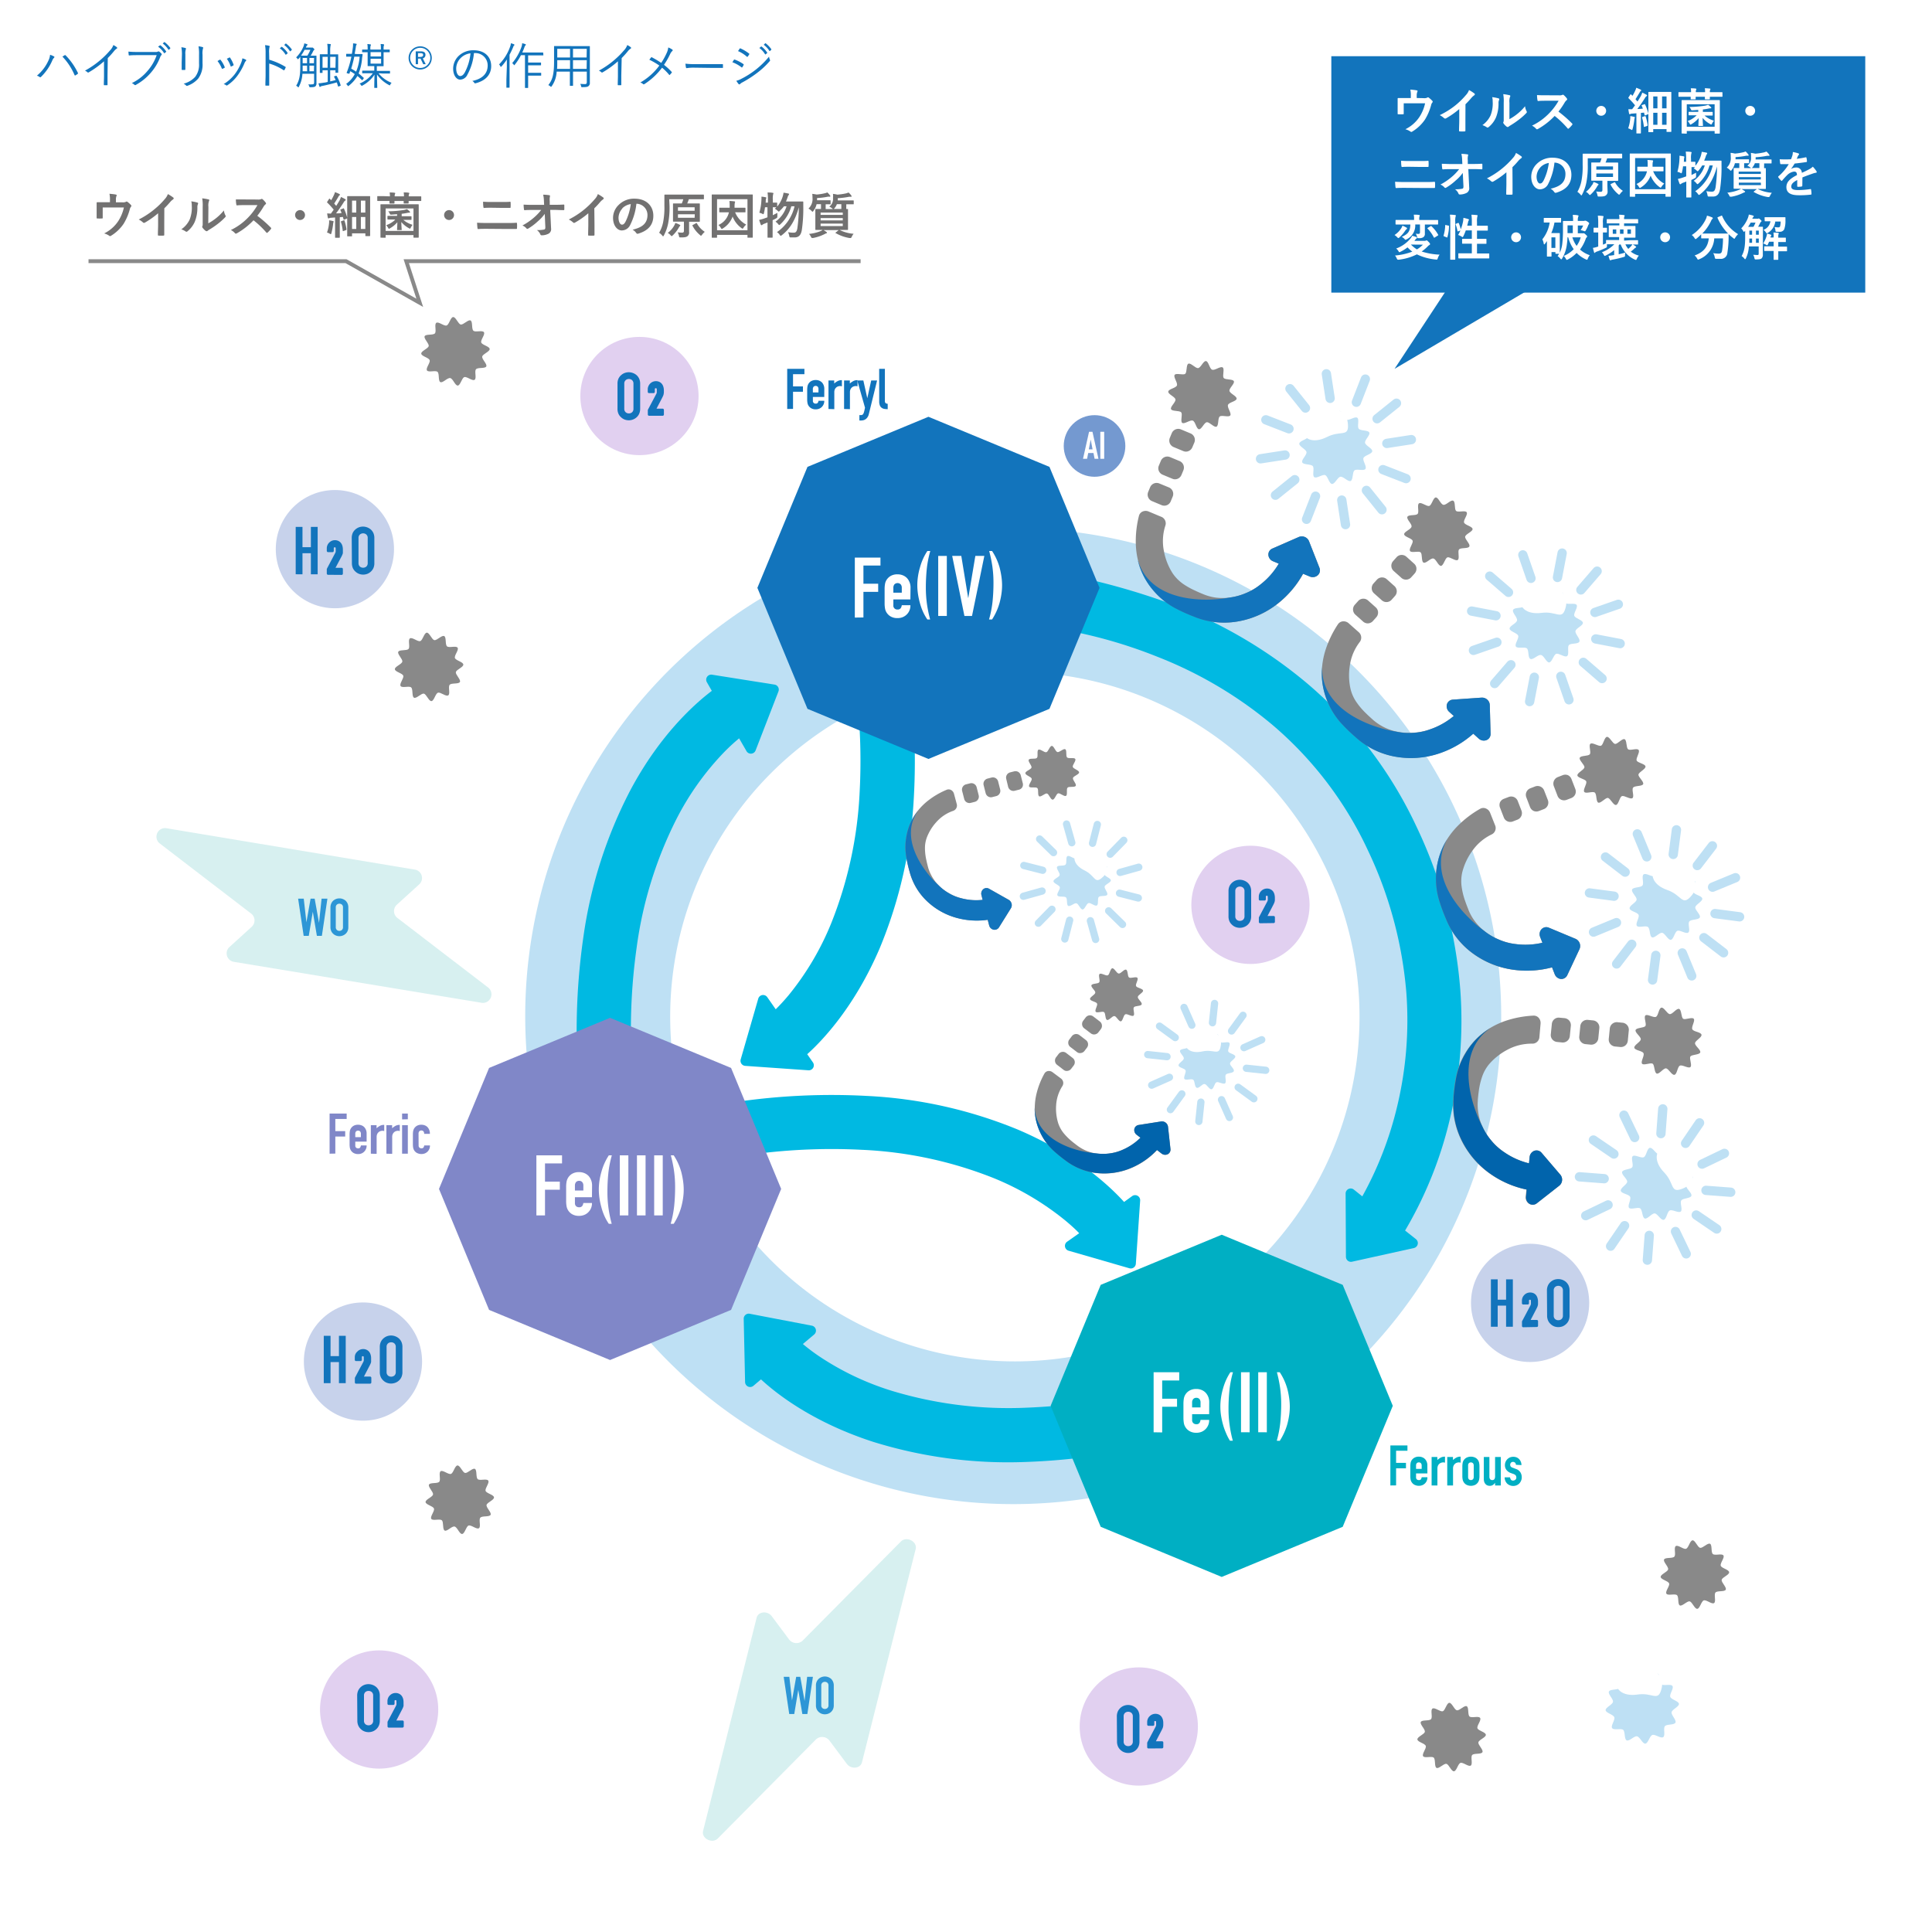 <svg xmlns="http://www.w3.org/2000/svg" viewBox="0 0 550 550"><defs><style>.cls-1{fill:#fff;}.cls-2{fill:#727171;}.cls-17,.cls-18,.cls-3{fill:none;}.cls-3{stroke:#898989;stroke-miterlimit:10;stroke-width:1.1px;}.cls-11,.cls-4{fill:#1274bc;}.cls-5{fill:#bee0f4;}.cls-6{fill:#00b9e2;}.cls-7{fill:#e1d0f0;}.cls-8{fill:#c7d2eb;}.cls-9{fill:#7499d0;}.cls-10{fill:#d7f0f0;}.cls-11{stroke:#1274bc;stroke-width:0.72px;}.cls-11,.cls-17,.cls-18{stroke-linecap:round;stroke-linejoin:round;}.cls-12{fill:#2d96d6;}.cls-13{fill:#8087c8;}.cls-14{fill:#00afc3;}.cls-15{fill:#898989;}.cls-16{fill:#0164ac;}.cls-17,.cls-18{stroke:#bee0f4;}.cls-17{stroke-width:2.65px;}.cls-18{stroke-width:2.07px;}</style></defs><g id="レイヤー_2" data-name="レイヤー 2"><g id="_1214_ハイブリッド触媒の仕組み" data-name="★1214_ハイブリッド触媒の仕組み"><g id="Back_ground" data-name="Back ground"><rect class="cls-1" width="550" height="550"/></g><path class="cls-2" d="M34.86,57.6a1.94,1.94,0,0,0,1-.15.26.26,0,0,1,.19-.07.41.41,0,0,1,.31.14,6.84,6.84,0,0,1,.94.86.29.29,0,0,1,.1.21.49.49,0,0,1-.14.31,1.55,1.55,0,0,0-.31.69,15.66,15.66,0,0,1-1.76,4.12,11.68,11.68,0,0,1-3.62,3.43.42.42,0,0,1-.22.08.51.51,0,0,1-.3-.14,4.85,4.85,0,0,0-1.4-.63,10.14,10.14,0,0,0,4-3.49,11.7,11.7,0,0,0,1.62-3.9H29.24v1.17c0,.56,0,1.14,0,1.7,0,.22,0,.26-.22.26a9.26,9.26,0,0,1-1.29,0c-.18,0-.22,0-.22-.21,0-.71,0-1.17,0-1.73V59.11c0-.45,0-1,0-1.36,0-.12.07-.18.19-.18.66,0,1.43,0,2.13,0H31.3v-.54a7.57,7.57,0,0,0-.14-1.87c.69.06,1.34.13,1.74.21s.36.21.25.44A2.85,2.85,0,0,0,33,56.93v.67Z"/><path class="cls-2" d="M46.76,63.92c0,1,0,1.79,0,2.91,0,.18-.06.24-.21.24a10.9,10.9,0,0,1-1.4,0c-.16,0-.21-.06-.2-.23,0-1,.06-1.92.06-2.87V60.71A24,24,0,0,1,41.2,63.4a.41.41,0,0,1-.21.05.39.39,0,0,1-.3-.14,5.09,5.09,0,0,0-1.2-.82,23.06,23.06,0,0,0,4.41-2.87,21.77,21.77,0,0,0,3-2.93,4.12,4.12,0,0,0,.89-1.44,11.63,11.63,0,0,1,1.55,1,.25.25,0,0,1,.11.21.42.42,0,0,1-.19.31,4.06,4.06,0,0,0-.84.77c-.55.65-1.07,1.2-1.64,1.76Z"/><path class="cls-2" d="M56.18,57.66c.24.07.26.23.18.43a2.08,2.08,0,0,0-.17.95,10.6,10.6,0,0,1-.75,4.12,7.31,7.31,0,0,1-2,2.63.62.62,0,0,1-.37.19.47.47,0,0,1-.26-.12,5.28,5.28,0,0,0-1.19-.58A7,7,0,0,0,54,62.49a9.28,9.28,0,0,0,.59-4,3.79,3.79,0,0,0-.14-1.17A10.67,10.67,0,0,1,56.18,57.66Zm3.11,5.92a14.72,14.72,0,0,0,2-1.3,14,14,0,0,0,2.45-2.38,3.84,3.84,0,0,0,.43,1.41.81.81,0,0,1,.09.24c0,.1-.06.2-.21.35A17.37,17.37,0,0,1,62,63.73a24.33,24.33,0,0,1-2.49,1.69,4,4,0,0,0-.41.29.43.43,0,0,1-.28.11.59.59,0,0,1-.29-.11,4,4,0,0,1-.84-.85.53.53,0,0,1-.13-.3.45.45,0,0,1,.06-.21c.1-.18.08-.35.08-1.06V58.9a11.24,11.24,0,0,0-.14-2.44,14.38,14.38,0,0,1,1.75.3c.19,0,.26.12.26.24a1,1,0,0,1-.12.35,4,4,0,0,0-.12,1.55Z"/><path class="cls-2" d="M73.37,56.8a2,2,0,0,0,1-.13.23.23,0,0,1,.15-.05.41.41,0,0,1,.24.11,5.36,5.36,0,0,1,.91,1,.41.41,0,0,1,.07.18.38.38,0,0,1-.18.28,2.71,2.71,0,0,0-.52.62,22.36,22.36,0,0,1-1.79,2.62A33.25,33.25,0,0,1,77.1,64.8a.31.31,0,0,1,.11.2.38.38,0,0,1-.1.21,7.64,7.64,0,0,1-.94,1,.25.25,0,0,1-.17.08.29.29,0,0,1-.19-.11,25.57,25.57,0,0,0-3.64-3.47,20.15,20.15,0,0,1-4.71,3.69.85.85,0,0,1-.32.12.33.33,0,0,1-.24-.13,3.72,3.72,0,0,0-1.18-.91,17,17,0,0,0,4.93-3.57,17.39,17.39,0,0,0,2.64-3.52l-3.62,0c-.72,0-1.45,0-2.21.08-.11,0-.15-.08-.18-.24a8,8,0,0,1-.13-1.45c.76,0,1.46,0,2.37,0Z"/><path class="cls-2" d="M86.83,61.21a1.41,1.41,0,1,1-1.41-1.4A1.41,1.41,0,0,1,86.83,61.21Z"/><path class="cls-2" d="M93.68,63.51a4,4,0,0,0,0-.78c.35,0,.85.14,1.07.19s.24.1.24.17a.4.4,0,0,1-.07.2,1.84,1.84,0,0,0-.08.46,18.37,18.37,0,0,1-.49,2.6c-.07.21-.1.31-.18.31a.85.85,0,0,1-.34-.15,3.45,3.45,0,0,0-.74-.32A10.7,10.7,0,0,0,93.68,63.51Zm4-4.16c.18-.08.18-.06.25.08A15.09,15.09,0,0,1,98.85,62c0,.15,0,.16-.18.25l-.65.28c-.16.07-.21,0-.23-.11l-.17-.66-.89.08v3.85c0,1.29,0,1.77,0,1.84s0,.15-.15.15H95.54c-.14,0-.15,0-.15-.15s0-.55,0-1.84V61.91L94.23,62a1.22,1.22,0,0,0-.52.11.52.52,0,0,1-.21.07c-.1,0-.14-.1-.17-.24-.07-.32-.14-.73-.2-1.18.4,0,.75.05,1.07.05L95,59.69a22.58,22.58,0,0,0-1.82-2c-.13-.1-.09-.14,0-.29l.48-.73c0-.09.09-.13.14-.13a.23.23,0,0,1,.12.09,4.21,4.21,0,0,0,.37.36,13.74,13.74,0,0,0,.75-1.43,4.34,4.34,0,0,0,.32-.87,13.14,13.14,0,0,1,1.22.52c.14.07.19.14.19.23s-.06.12-.13.18a.85.85,0,0,0-.27.33c-.45.78-.8,1.33-1.23,2,.2.23.39.44.57.66.33-.5.63-1,.94-1.53a6.67,6.67,0,0,0,.42-1,10.76,10.76,0,0,1,1.18.6c.13.07.17.12.17.21s0,.15-.16.21a1.66,1.66,0,0,0-.46.57c-.73,1.14-1.48,2.23-2.14,3.07.52,0,1,0,1.58-.1-.1-.28-.21-.54-.32-.81s0-.15.15-.24Zm.17,3.38c.16-.06.19,0,.23.12a14.41,14.41,0,0,1,.56,2.41c0,.16,0,.18-.16.25l-.66.24c-.21.07-.24.06-.25-.08a15,15,0,0,0-.51-2.51c0-.15,0-.17.16-.22ZM99,67.28c-.14,0-.16,0-.16-.16s0-.77,0-5.35v-2.5c0-2.5,0-3.2,0-3.28s0-.16.16-.16.5,0,1.71,0h2.8c1.2,0,1.61,0,1.71,0s.15,0,.15.16,0,.74,0,2.83v2.73c0,4.78,0,5.42,0,5.5s0,.16-.15.16h-1.07c-.12,0-.14,0-.14-.16v-.63h-3.79v.7c0,.14,0,.16-.16.16Zm1.22-6.77h1.2v-3.4h-1.2Zm1.2,4.67V61.77h-1.2v3.41Zm1.32-8.07v3.4H104v-3.4ZM104,65.18V61.77h-1.27v3.41Z"/><path class="cls-2" d="M111,55.9a5.25,5.25,0,0,0-.08-1.1c.52,0,1,0,1.4.08.12,0,.19.06.19.14a.34.34,0,0,1-.07.21,1.68,1.68,0,0,0-.08.67H115a5.57,5.57,0,0,0-.08-1.12c.52,0,1,0,1.4.09.13,0,.2.07.2.14a.46.46,0,0,1-.07.22,1.4,1.4,0,0,0-.09.67H118c1.26,0,1.68,0,1.76,0s.16,0,.16.16v1c0,.14,0,.15-.16.15s-.5,0-1.76,0h-1.67c0,.34,0,.52,0,.58s0,.14-.15.14h-1.11c-.14,0-.15,0-.15-.14s0-.24,0-.58h-2.62c0,.34,0,.52,0,.59s0,.14-.16.14h-1.1c-.14,0-.16,0-.16-.14s0-.25,0-.59h-1.56c-1.24,0-1.68,0-1.76,0s-.16,0-.16-.15V56c0-.15,0-.16.16-.16s.52,0,1.76,0Zm-2.53,11.76c-.14,0-.16,0-.16-.16s0-.68,0-3.88V61.31c0-2.3,0-2.93,0-3s0-.16.16-.16.56,0,1.9,0h6.75c1.35,0,1.82,0,1.91,0s.17,0,.17.16,0,.72,0,2.71v2.61c0,3.21,0,3.81,0,3.88s0,.15-.17.15h-1.17c-.14,0-.15,0-.15-.15v-.58h-7.93v.59c0,.14,0,.16-.15.16Zm1.31-1.92h7.93v-6.4h-7.93Zm2.44-3.25c-1.25,0-1.67,0-1.75,0s-.17,0-.17-.16v-.71c0-.14,0-.16.17-.16s.5,0,1.75,0h.83V61c-.55,0-1.11.08-1.63.1-.31,0-.35,0-.47-.3a2.9,2.9,0,0,0-.43-.65,29.1,29.1,0,0,0,4.32-.35,4.38,4.38,0,0,0,1-.28,6.5,6.5,0,0,1,.78.67c.1.1.13.14.13.21s-.12.14-.24.14a2.8,2.8,0,0,0-.59.07,14.87,14.87,0,0,1-1.57.25v.7h.9c1.23,0,1.66,0,1.75,0s.15,0,.15.16v.71c0,.14,0,.16-.15.16s-.52,0-1.75,0h-.44A7.2,7.2,0,0,0,117.46,64a4.21,4.21,0,0,0-.51.78c-.09.21-.15.31-.25.31a.69.69,0,0,1-.29-.13,7.15,7.15,0,0,1-2.16-1.76c0,.92.1,1.89.1,2.13s0,.17-.16.17h-1c-.14,0-.15,0-.15-.17s.07-1.18.08-2.07A7.68,7.68,0,0,1,111,65a.63.63,0,0,1-.28.13c-.07,0-.12-.08-.22-.27a4.17,4.17,0,0,0-.56-.75,7.15,7.15,0,0,0,2.58-1.57Z"/><path class="cls-2" d="M129.25,61.21a1.41,1.41,0,1,1-1.41-1.4A1.41,1.41,0,0,1,129.25,61.21Z"/><path class="cls-2" d="M138.67,65.14c-.92,0-1.84,0-2.53.07-.14,0-.18-.09-.21-.27s-.08-.8-.12-1.54c1,.07,2,.08,2.9.08h5.1c1.55,0,2.5,0,3.15-.07.18,0,.22.07.22.26a8.15,8.15,0,0,1,0,1.21c0,.21,0,.3-.21.3-.67,0-2.11,0-3.07,0Zm1.28-6c-.88,0-1.5,0-2.14.06-.14,0-.18-.09-.2-.3a9.42,9.42,0,0,1-.08-1.48c.88.07,1.54.08,2.38.08h2.78c1.07,0,1.91,0,2.52-.07.11,0,.15.07.15.24a8.69,8.69,0,0,1,0,1.25c0,.19,0,.26-.18.26-.66,0-1.56,0-2.45,0Z"/><path class="cls-2" d="M155.08,60.88a11.84,11.84,0,0,1-2,2.15,15.58,15.58,0,0,1-2.65,2,.58.58,0,0,1-.32.12.3.3,0,0,1-.24-.14,3.12,3.12,0,0,0-1.15-.82A17,17,0,0,0,152,61.94a13.83,13.83,0,0,0,2.06-2.17h-2.45c-.73,0-1.52,0-2.25.07-.12,0-.18-.08-.19-.23a10.16,10.16,0,0,1-.11-1.36c.84.05,1.66.07,2.5.07h3.34l-.06-1.25a7.49,7.49,0,0,0-.22-1.65,13.28,13.28,0,0,1,1.76.15c.14,0,.18.09.18.17a.63.63,0,0,1,0,.21,4,4,0,0,0-.06,1.29l0,1.06h1.22c1,0,1.68,0,2.72-.07.14,0,.21.07.21.17,0,.39,0,.83,0,1.22a.18.18,0,0,1-.2.2c-1,0-1.82-.07-2.69-.07h-1.13l.25,5.26a1.48,1.48,0,0,1-.67,1.49,4.31,4.31,0,0,1-1.93.49c-.27,0-.37-.06-.44-.24a2.82,2.82,0,0,0-1-1.25,9.67,9.67,0,0,0,2-.14c.32-.07.43-.21.4-.82Z"/><path class="cls-2" d="M169.24,63.92c0,1,0,1.79,0,2.91,0,.18-.06.24-.21.24a11.06,11.06,0,0,1-1.41,0c-.15,0-.21-.06-.19-.23,0-1,.05-1.92.05-2.87V60.71a24,24,0,0,1-3.85,2.69.41.41,0,0,1-.21.05.38.38,0,0,1-.29-.14,5.15,5.15,0,0,0-1.21-.82,23.54,23.54,0,0,0,7.4-5.8,4,4,0,0,0,.88-1.44,11.85,11.85,0,0,1,1.56,1,.25.25,0,0,1,.11.21.44.44,0,0,1-.2.31,4.33,4.33,0,0,0-.84.77,21.3,21.3,0,0,1-1.64,1.76Z"/><path class="cls-2" d="M181.17,58a17.52,17.52,0,0,1-1.75,6A2.66,2.66,0,0,1,177,65.6c-1.23,0-2.48-1.32-2.48-3.6a5.12,5.12,0,0,1,1.58-3.64,6.12,6.12,0,0,1,4.55-1.8c3.37,0,5.34,2.08,5.34,4.86,0,2.61-1.47,4.25-4.31,5.1-.3.09-.42,0-.6-.25a3,3,0,0,0-1-.88c2.37-.56,4.24-1.54,4.24-4.19A3.19,3.19,0,0,0,181.23,58Zm-4,1.36a4,4,0,0,0-1.09,2.59c0,1.29.52,2,.95,2s.67-.18,1.05-.85a16,16,0,0,0,1.49-5A4.24,4.24,0,0,0,177.15,59.31Z"/><path class="cls-2" d="M190.6,58.59a23.5,23.5,0,0,1-.42,5.14A12.58,12.58,0,0,1,189,67c-.1.18-.16.28-.23.28s-.12-.08-.25-.24a4.22,4.22,0,0,0-.88-.78,9.57,9.57,0,0,0,1.15-3.07,21.9,21.9,0,0,0,.35-4.62c0-2,0-2.89,0-3s0-.17.17-.17.54,0,1.88,0h7.18c1.32,0,1.78,0,1.86,0s.16,0,.16.17v1c0,.14,0,.15-.16.15s-.56,0-1.87,0H196.1a10.36,10.36,0,0,1-.47,1.2h1.59c1.31,0,1.78,0,1.85,0s.16,0,.16.14,0,.46,0,1.36v2.21c0,.87,0,1.25,0,1.33s0,.16-.16.16-.54,0-1.85,0h-1.05v1.16c0,.66,0,1.24,0,1.75a1.3,1.3,0,0,1-.46,1.21c-.33.24-.65.35-1.91.35-.43,0-.43,0-.52-.45a3.83,3.83,0,0,0-.36-1,9.73,9.73,0,0,0,1.22.09c.45,0,.56-.18.56-.53V63.09h-1.11c-1.3,0-1.75,0-1.85,0s-.15,0-.15-.16,0-.46,0-1.33V59.42c0-.9,0-1.26,0-1.36s0-.14.15-.14.55,0,1.85,0h.5a7.78,7.78,0,0,0,.42-1.2h-4Zm1.27,5.73a3.48,3.48,0,0,0,.37-.85,5.87,5.87,0,0,1,1.21.49c.12.07.22.12.22.21s-.07.15-.15.22a2.21,2.21,0,0,0-.28.41A9.29,9.29,0,0,1,191.52,67c-.16.14-.24.22-.31.22s-.16-.08-.31-.25a2.48,2.48,0,0,0-.81-.66A6.87,6.87,0,0,0,191.87,64.32ZM193,60h4.75V59H193ZM197.79,61H193v1h4.75Zm.35,2.54c.17-.07.2-.06.27.07A6.7,6.7,0,0,0,200.63,66a5.33,5.33,0,0,0-.78.84c-.13.18-.2.25-.28.25s-.15,0-.29-.18a8.45,8.45,0,0,1-2.13-2.63c-.07-.14-.05-.19.14-.27Z"/><path class="cls-2" d="M202.77,67.67c-.14,0-.15,0-.15-.15s0-1,0-5.38V59.35c0-2.77,0-3.75,0-3.84s0-.15.15-.15.56,0,1.86,0h7.65c1.32,0,1.77,0,1.86,0s.16,0,.16.15,0,1.07,0,3.36v3.25c0,4.35,0,5.3,0,5.38s0,.16-.16.16h-1.2c-.14,0-.15,0-.15-.16v-.63h-8.66v.65c0,.14,0,.15-.16.15Zm1.36-2.13h8.66V56.7h-8.66Zm5.14-5.12a6.82,6.82,0,0,0,3.17,3.52,3.43,3.43,0,0,0-.76.85c-.14.21-.2.3-.3.3s-.15-.07-.32-.18a7.26,7.26,0,0,1-2.5-3.26A6.63,6.63,0,0,1,205.82,65c-.16.11-.26.18-.33.18s-.16-.09-.28-.3a2.93,2.93,0,0,0-.7-.83,5.13,5.13,0,0,0,3-3.61h-.79c-1.29,0-1.73,0-1.81,0s-.15,0-.15-.15v-1c0-.14,0-.15.15-.15s.52,0,1.81,0h1a4.68,4.68,0,0,0,0-.55,8,8,0,0,0-.07-1.37,12.44,12.44,0,0,1,1.36.1c.15,0,.25.08.25.18a.8.8,0,0,1-.08.28,6.39,6.39,0,0,0-.07.91l0,.45h1.13c1.31,0,1.74,0,1.82,0s.16,0,.16.15v1c0,.14,0,.15-.16.15s-.51,0-1.82,0Z"/><path class="cls-2" d="M217.78,59a12.32,12.32,0,0,1-.3,1.64c-.07.24-.09.34-.18.34a1.28,1.28,0,0,1-.31-.14,4.66,4.66,0,0,0-.82-.28,15.25,15.25,0,0,0,.59-3.67,5.7,5.7,0,0,0,0-.9c.38,0,.84.1,1.17.16.16,0,.21.08.21.16a.5.5,0,0,1-.05.23A1.27,1.27,0,0,0,218,57c0,.22,0,.44-.05.68h.67v-.77a15.52,15.52,0,0,0-.11-2.11c.52,0,1,0,1.44.09.14,0,.23.07.23.14a.8.8,0,0,1-.09.3,5.86,5.86,0,0,0-.08,1.55v.8c.74,0,1,0,1.09,0s.15,0,.15.14v1a8.4,8.4,0,0,0,1.56-2.85,7.1,7.1,0,0,0,.25-1.12c.38.06.91.14,1.32.24.15,0,.24.1.24.2s-.05.16-.14.28a1.78,1.78,0,0,0-.28.64c-.13.38-.28.76-.45,1.15H227c1.07,0,1.4,0,1.49,0s.19,0,.19.18c0,.38,0,.76,0,1.1a42.73,42.73,0,0,1-.4,6.73c-.23,1.5-.84,2.22-2.09,2.22-.25,0-.64,0-1,0s-.43,0-.52-.49a3.51,3.51,0,0,0-.33-1,9.15,9.15,0,0,0,1.64.14c.63,0,.84-.42,1-1.17a44.89,44.89,0,0,0,.43-6.05c-1,3.53-2.38,6-4.8,7.9-.17.13-.27.2-.35.2s-.17-.08-.3-.27a2.68,2.68,0,0,0-.77-.77,12.29,12.29,0,0,0,5-7.35h-.92a11,11,0,0,1-3.1,5.1c-.15.15-.25.22-.34.22s-.15-.07-.28-.23a3.45,3.45,0,0,0-.78-.72,8.52,8.52,0,0,0,3.15-4.37h-.74A10,10,0,0,1,222,60c-.15.17-.22.24-.29.24s-.16-.07-.31-.22a4.65,4.65,0,0,0-.8-.59L221,59l-1,0v2.26c.4-.2.84-.41,1.3-.66,0,.25,0,.63,0,.94s0,.43-.35.63-.66.35-1,.5v2.37c0,1.6,0,2.4,0,2.47s0,.15-.16.15h-1.13c-.14,0-.16,0-.16-.15s0-.87,0-2.45V63.33c-.32.14-.66.26-1,.39a2,2,0,0,0-.45.25.32.32,0,0,1-.24.14.24.24,0,0,1-.22-.15c-.17-.41-.34-.93-.48-1.36a12.28,12.28,0,0,0,1.32-.36l1.05-.37V59Z"/><path class="cls-2" d="M237.16,59.52a.56.56,0,0,1-.21-.16,3.68,3.68,0,0,0-.87-.53,2.69,2.69,0,0,0,1.06-2.41,8.51,8.51,0,0,0,0-1.23c.49.06.84.13,1.26.22a18.82,18.82,0,0,0,2.5-.37,4.28,4.28,0,0,0,.66-.24,4.9,4.9,0,0,1,.75.81.42.42,0,0,1,.12.27c0,.07,0,.14-.17.14a2.81,2.81,0,0,0-.56,0,22.42,22.42,0,0,1-3.2.4v.47c0,.06,0,.12,0,.17h2.48c1.36,0,1.84,0,1.92,0s.14,0,.14.17V58c0,.14,0,.15-.14.15s-.56,0-1.92,0h-.06v.67a6.06,6.06,0,0,0,0,.68h.34c.14,0,.15,0,.15.15s0,.51,0,1.43v2.79c0,.93,0,1.33,0,1.42s0,.16-.15.16-.59,0-2,0H239a10.47,10.47,0,0,0,4,1.1,4.53,4.53,0,0,0-.52.84c-.13.27-.18.37-.32.37a2,2,0,0,1-.32,0,11.58,11.58,0,0,1-3.93-1.4c-.14-.08-.12-.09.05-.21l.81-.65h-4.36a5.18,5.18,0,0,1,.84.53c.14.1.18.15.18.21s-.05.17-.21.19-.3.13-.54.24a12.12,12.12,0,0,1-3.18,1.07l-.31,0c-.15,0-.2-.07-.34-.35a3.13,3.13,0,0,0-.54-.8,12,12,0,0,0,3.4-.84,3.14,3.14,0,0,0,.49-.29c-1.36,0-1.83,0-1.92,0s-.17,0-.17-.16,0-.49,0-1.42V61.07c0-.92,0-1.33,0-1.43s0-.15.17-.15.46,0,1.44,0c0-.16,0-.38,0-.69v-.68h-1.25a4.67,4.67,0,0,1-.88,1.87c-.13.19-.18.28-.27.28s-.15-.08-.3-.24a3.46,3.46,0,0,0-.87-.65,3.66,3.66,0,0,0,1.15-3.06,7.42,7.42,0,0,0-.07-1.13c.46.05.85.11,1.26.19a15.09,15.09,0,0,0,2.35-.37,2.15,2.15,0,0,0,.66-.24,4.53,4.53,0,0,1,.75.81.45.45,0,0,1,.14.27c0,.07-.07.15-.21.15a2.24,2.24,0,0,0-.53,0,19.93,19.93,0,0,1-3.05.38v.63h2c1.22,0,1.61,0,1.7,0s.15,0,.15.17V58c0,.14,0,.15-.15.15l-1.25,0v.68c0,.31,0,.53,0,.69Zm-3.55,1v.66h6.31v-.66Zm6.31,2.23v-.67h-6.31v.67Zm0,.9h-6.31v.71h6.31Zm-1.68-5.53a3.45,3.45,0,0,1-.66,1.13.76.76,0,0,1-.25.24h2.18c0-.16,0-.38,0-.7v-.67Z"/><polyline class="cls-3" points="25.2 74.35 98.5 74.35 119.5 86.21 115.65 74.35 245 74.35"/><path class="cls-4" d="M13.81,17.18a4.37,4.37,0,0,0,.44-1.58,5.39,5.39,0,0,1,1.11.46c.2.11.16.27,0,.4a2.39,2.39,0,0,0-.49.79,14.41,14.41,0,0,1-3.17,4.61.3.3,0,0,1-.43.06,2,2,0,0,0-.77-.37A12,12,0,0,0,13.81,17.18Zm4.56-1.44c.13-.07.19-.08.3,0a18.49,18.49,0,0,1,3.5,5c.07.12.07.21-.06.29a4.69,4.69,0,0,1-.66.44c-.12.07-.16,0-.22-.09a17.59,17.59,0,0,0-3.47-5.28C18,16,18.23,15.82,18.37,15.74Z"/><path class="cls-4" d="M30.61,21.55c0,.84,0,1.64,0,2.54,0,.12,0,.17-.14.17H29.7c-.11,0-.14-.05-.14-.17,0-.84.05-1.68.05-2.49V17.45a27,27,0,0,1-4.39,3.17.25.25,0,0,1-.33-.06,2.56,2.56,0,0,0-.7-.45,25.18,25.18,0,0,0,4.36-3,24,24,0,0,0,2.72-2.7,4.17,4.17,0,0,0,1-1.58,4.07,4.07,0,0,1,1,.63.22.22,0,0,1-.06.39,3.59,3.59,0,0,0-.78.74,24.71,24.71,0,0,1-1.75,1.94Z"/><path class="cls-4" d="M39.23,15.7c-.83,0-1.6,0-2.35.08-.17,0-.23,0-.25-.22s-.06-.63-.07-.87c.86.08,1.65.11,2.69.11h5a1.31,1.31,0,0,0,.7-.12.35.35,0,0,1,.37,0,3.9,3.9,0,0,1,.63.57.31.31,0,0,1,0,.44,1.24,1.24,0,0,0-.31.47,14.8,14.8,0,0,1-2.75,4.6,15.2,15.2,0,0,1-4.16,3.37.33.33,0,0,1-.47,0,2.57,2.57,0,0,0-.73-.48A13.25,13.25,0,0,0,42,20.18,13.26,13.26,0,0,0,44.6,15.7Zm6.3-2.78a.12.12,0,0,1,.17,0,7,7,0,0,1,1.59,1.7.1.1,0,0,1,0,.15l-.41.34a.11.11,0,0,1-.18,0A6.21,6.21,0,0,0,45,13.29Zm1.2-.92c.05,0,.09-.06.15,0a8,8,0,0,1,1.6,1.64c0,.07,0,.11,0,.16l-.37.34c-.06.06-.12.06-.17,0a6.71,6.71,0,0,0-1.61-1.75Z"/><path class="cls-4" d="M51.79,15.45a10.42,10.42,0,0,0-.16-2,6.72,6.72,0,0,1,1.15.22.21.21,0,0,1,.13.33,4,4,0,0,0-.14,1.48v2.36c0,.73,0,1.25,0,1.85,0,.17-.05.23-.21.23h-.66c-.14,0-.19-.06-.18-.21,0-.61,0-1.24,0-1.92ZM57.66,18a6.66,6.66,0,0,1-1.22,4.35,7.14,7.14,0,0,1-3.07,2.06.31.31,0,0,1-.39-.07,2.72,2.72,0,0,0-.7-.52,6.76,6.76,0,0,0,3.26-1.91,5.7,5.7,0,0,0,1.12-3.83V15.64a11.57,11.57,0,0,0-.15-2.45,6.13,6.13,0,0,1,1.19.23c.17.05.17.21.1.35a5.25,5.25,0,0,0-.14,1.83Z"/><path class="cls-4" d="M62.56,17c.11-.06.16,0,.25.07a8,8,0,0,1,1.15,2c.05.14.05.17-.07.25a3.26,3.26,0,0,1-.54.25c-.12.06-.18,0-.22-.11a8.37,8.37,0,0,0-1.21-2.08C62.18,17.22,62.39,17.11,62.56,17ZM70,17a.2.2,0,0,1,0,.34,2.11,2.11,0,0,0-.41.67,16.65,16.65,0,0,1-2.06,3.62,11.17,11.17,0,0,1-2.83,2.66.22.22,0,0,1-.3,0,1.77,1.77,0,0,0-.73-.35,11.7,11.7,0,0,0,3.14-2.79,13.66,13.66,0,0,0,1.9-3.44A5.05,5.05,0,0,0,69,16.61,4.17,4.17,0,0,1,70,17Zm-4.74-.66c.1,0,.17,0,.24.09a8.59,8.59,0,0,1,1,2c0,.11,0,.16-.1.22s-.35.18-.56.27-.14,0-.2-.13a8.28,8.28,0,0,0-1.07-2.07C65,16.55,65.13,16.46,65.3,16.38Z"/><path class="cls-4" d="M76.65,17A19.79,19.79,0,0,1,81.22,19c.11.06.14.13.1.22a4.44,4.44,0,0,1-.34.69c-.08.11-.14.14-.26.06a15.29,15.29,0,0,0-4.08-1.88v3.25c0,.85,0,2,0,2.86,0,.14,0,.18-.18.18h-.71c-.16,0-.2,0-.2-.2,0-.89.06-2,.06-2.84V15.1a11.44,11.44,0,0,0-.16-2.24,5.23,5.23,0,0,1,1.16.18c.23.05.17.21.1.42a6,6,0,0,0-.1,1.55Zm3.48-3.65a.11.11,0,0,1,.15,0,6.77,6.77,0,0,1,1.59,1.69c0,.06,0,.11,0,.16l-.41.33a.11.11,0,0,1-.18,0,6.21,6.21,0,0,0-1.63-1.79Zm1.17-.93a.12.12,0,0,1,.16,0,8,8,0,0,1,1.6,1.64c0,.07,0,.11,0,.17l-.37.33c-.06.06-.12.06-.17,0a6.89,6.89,0,0,0-1.61-1.75Z"/><path class="cls-4" d="M88.54,15.85c1,0,1.37,0,1.44,0s.11,0,.11.12,0,.54,0,1.64v4.2c0,.63,0,1.27,0,1.86a1.09,1.09,0,0,1-.32.92c-.23.17-.56.24-1.42.24-.25,0-.25,0-.33-.26a2,2,0,0,0-.25-.55A8.2,8.2,0,0,0,89,24c.25,0,.42-.14.42-.53V21H86.09a8.62,8.62,0,0,1-1,3.67c0,.13-.1.18-.14.18s-.1,0-.18-.12a1.6,1.6,0,0,0-.46-.32c.89-1.48,1.17-2.88,1.17-5.5V17.58c0-.75,0-1.18,0-1.42-.14.18-.3.38-.47.56s-.12.14-.18.14-.08-.06-.17-.15a1.41,1.41,0,0,0-.36-.37,9.32,9.32,0,0,0,2.07-3.06,3.33,3.33,0,0,0,.25-.93,5.81,5.81,0,0,1,.76.22c.1,0,.16.1.16.16a.2.2,0,0,1-.1.18,1.38,1.38,0,0,0-.34.55l0,.08h1.44a.49.49,0,0,0,.25,0,.22.22,0,0,1,.13,0c.06,0,.14,0,.32.19s.27.26.27.32,0,.12-.13.2a1.19,1.19,0,0,0-.24.34,10.11,10.11,0,0,1-.75,1.34Zm-1.85-1.66a11.84,11.84,0,0,1-1,1.65H87.5a10.15,10.15,0,0,0,.86-1.66Zm.72,4.49H86.16v.25c0,.49,0,1,0,1.36h1.28Zm0-2.18H86.16V18h1.25Zm2,0H88.09V18h1.28Zm0,2.18H88.09v1.61h1.28Zm6.23,2.89c.11,0,.14,0,.2.05a11.19,11.19,0,0,1,1.14,2.67c0,.09,0,.11-.14.16l-.36.14c-.17.07-.21.07-.24,0-.12-.41-.24-.78-.36-1.13-1.43.4-3,.78-4.08,1a1.16,1.16,0,0,0-.52.18.34.34,0,0,1-.21.1s-.11,0-.15-.16a6.69,6.69,0,0,1-.25-.86,13,13,0,0,0,1.57-.2c.29,0,.65-.11,1.06-.2V20H91.82v.64c0,.09,0,.11-.13.11h-.53c-.1,0-.11,0-.11-.11s0-.4,0-2.41V17.1c0-1.12,0-1.47,0-1.54s0-.11.11-.11.43,0,1.55,0h.55V14.3a9.37,9.37,0,0,0-.1-1.82,8.28,8.28,0,0,1,.86.07c.09,0,.15,0,.15.12a1.18,1.18,0,0,1-.06.28A6.78,6.78,0,0,0,94,14.34v1.13h.6c1.12,0,1.49,0,1.57,0s.11,0,.11.11,0,.42,0,1.37v1.25c0,2,0,2.32,0,2.41s0,.1-.11.1h-.56c-.1,0-.11,0-.11-.1V20H94v3.17c.51-.11,1-.24,1.56-.38-.13-.29-.28-.59-.44-.89-.05-.1-.05-.13.1-.19Zm-2.34-5.4H91.82v3.12h1.44Zm2.27,0H94v3.12h1.5Z"/><path class="cls-4" d="M101.67,15.39c1,0,1.33,0,1.42,0s.14,0,.12.14c0,.35-.1.72-.12.91a14.7,14.7,0,0,1-1,4.47c.44.35.91.76,1.41,1.21.08.07.08.12,0,.26l-.24.32c-.11.16-.16.17-.23.09a16,16,0,0,0-1.28-1.16,9.8,9.8,0,0,1-2.45,2.77c-.1.07-.15.11-.2.11s-.09-.05-.18-.19a1.22,1.22,0,0,0-.39-.42A8.23,8.23,0,0,0,101,21.09a14.94,14.94,0,0,0-1.29-.82l-.21.6c0,.11-.09.15-.27.09l-.33-.09c-.23-.07-.24-.09-.2-.2a26,26,0,0,0,1.33-4.54c-1,0-1.3,0-1.37,0s-.11,0-.11-.11v-.58c0-.09,0-.11.11-.11s.36,0,1.4,0h.11c.11-.62.21-1.25.29-1.89a8.59,8.59,0,0,0,.05-1.09,5.16,5.16,0,0,1,.88.11c.11,0,.15.07.15.14a.52.52,0,0,1-.1.24,1.5,1.5,0,0,0-.14.57c-.09.63-.22,1.3-.33,1.92Zm-.81.74c-.25,1.19-.53,2.3-.88,3.41a16.37,16.37,0,0,1,1.4.86,13.71,13.71,0,0,0,1-4.27Zm6.9,4.72a8.74,8.74,0,0,0,3.72,2.72,1.68,1.68,0,0,0-.37.52c-.07.15-.1.21-.15.21a.52.52,0,0,1-.21-.09,9.44,9.44,0,0,1-3.42-3c0,2.1.07,3.17.07,3.7,0,.1,0,.11-.11.11h-.63c-.1,0-.11,0-.11-.11,0-.53,0-1.57.07-3.67a9.42,9.42,0,0,1-3.44,3.11.43.43,0,0,1-.21.09c-.07,0-.11-.06-.19-.2a1.77,1.77,0,0,0-.42-.44,9.24,9.24,0,0,0,3.78-2.94h-1c-1.39,0-1.85,0-1.92,0s-.11,0-.11-.11v-.53c0-.1,0-.11.11-.11s.53,0,1.92,0h1.41V18.82h-.36c-1,0-1.33,0-1.42,0s-.11,0-.11-.11,0-.56,0-1.63V14.87l-1.46,0c-.09,0-.11,0-.11-.11v-.53c0-.1,0-.12.11-.12s.44,0,1.46,0v-.26a7,7,0,0,0-.08-1.31,5.83,5.83,0,0,1,.84.09c.09,0,.17.05.17.11a.47.47,0,0,1-.08.26,2.15,2.15,0,0,0-.08.65v.46h3v-.38a6.43,6.43,0,0,0-.08-1.19c.32,0,.53,0,.84.07.1,0,.15.07.15.13a.46.46,0,0,1-.07.26,2.51,2.51,0,0,0-.07.73v.38c1.14,0,1.56,0,1.63,0s.12,0,.12.12v.53c0,.1,0,.11-.12.11l-1.63,0v2.24c0,1.07,0,1.56,0,1.63s0,.11-.11.11-.42,0-1.42,0h-.4v1.33H109c1.39,0,1.85,0,1.92,0s.11,0,.11.11v.53c0,.1,0,.11-.11.11s-.53,0-1.92,0Zm.73-6h-3v1.22h3Zm0,1.88h-3v1.38h3Z"/><path class="cls-4" d="M122.92,16.48a3.3,3.3,0,1,1-3.29-3.29A3.29,3.29,0,0,1,122.92,16.48Zm-6.16,0a2.87,2.87,0,1,0,2.87-2.87A2.86,2.86,0,0,0,116.76,16.48Zm3-1.86c1,0,1.36.36,1.36,1a1,1,0,0,1-.76,1l.84,1.66h-.71l-.77-1.6H119v1.59h-.65V14.62ZM119,16.2h.66c.54,0,.8-.21.8-.56s-.22-.5-.77-.5H119Z"/><path class="cls-4" d="M134.92,15.11a15.46,15.46,0,0,1-1.85,6.12A2.33,2.33,0,0,1,131,22.67c-1,0-2-1.14-2-3.18a5.09,5.09,0,0,1,1.62-3.62,6,6,0,0,1,4.21-1.56c3.13,0,5,1.84,5,4.51,0,2.29-1.42,4.12-4.46,4.89a.28.28,0,0,1-.36-.15,1.73,1.73,0,0,0-.55-.52c2.78-.55,4.37-2.05,4.37-4.39a3.5,3.5,0,0,0-3.61-3.54Zm-3.71,1.35a4.31,4.31,0,0,0-1.34,3c0,1.53.63,2.19,1.13,2.19s.9-.31,1.3-1a14.72,14.72,0,0,0,1.64-5.47A4.67,4.67,0,0,0,131.21,16.46Z"/><path class="cls-4" d="M144.29,19c0-.55,0-1.38,0-2.08a13,13,0,0,1-1.54,2c-.08.08-.12.12-.16.12s-.09,0-.13-.14a1.79,1.79,0,0,0-.39-.56,13.44,13.44,0,0,0,3.16-5.09,3.43,3.43,0,0,0,.21-.94,6.12,6.12,0,0,1,.86.29c.11.06.15.1.15.17s0,.11-.11.18a1.23,1.23,0,0,0-.28.53,22.84,22.84,0,0,1-1,2.09v7.09c0,1.47,0,2.11,0,2.18s0,.12-.1.12h-.69c-.1,0-.11,0-.11-.12s0-.71,0-2.18Zm10.4-3.35c0,.1,0,.11-.11.11s-.49,0-1.78,0h-2.45V17.8h3.56c.1,0,.11,0,.11.09v.59c0,.1,0,.11-.11.11s-.38,0-1.37,0h-2.19v2.13h2.19c1,0,1.33,0,1.41,0s.11,0,.11.11v.59c0,.1,0,.11-.11.11s-.39,0-1.41,0h-2.19v1.22c0,1.46,0,2.12,0,2.19s0,.09-.11.09h-.67c-.1,0-.12,0-.12-.09s0-.73,0-2.19V15.71h-1.15a15,15,0,0,1-1.73,2.68c-.09.11-.13.17-.19.17s-.08-.06-.15-.17a1.46,1.46,0,0,0-.42-.41,14.77,14.77,0,0,0,2.66-4.68,3.94,3.94,0,0,0,.18-1c.35.09.61.16.86.25s.18.09.18.16a.26.26,0,0,1-.11.21,1.44,1.44,0,0,0-.3.57,15.58,15.58,0,0,1-.6,1.45h4.06c1.29,0,1.71,0,1.78,0s.11,0,.11.11Z"/><path class="cls-4" d="M165.81,13.13c1.41,0,1.92,0,2,0s.11,0,.11.11,0,.74,0,2.2v6.22c0,.64,0,1.29,0,1.87a1.09,1.09,0,0,1-.41,1c-.26.2-.61.28-1.73.28-.3,0-.3,0-.35-.28a1.73,1.73,0,0,0-.26-.64c.48,0,.79.05,1.39.05.35,0,.49-.18.49-.56V20.38h-3.92V22c0,1.59,0,2.25,0,2.33s0,.11-.12.11h-.67c-.1,0-.11,0-.11-.11s0-.74,0-2.33V20.38h-3.76a7.74,7.74,0,0,1-1.42,4.17c-.09.11-.12.17-.17.17s-.1,0-.2-.14a2.41,2.41,0,0,0-.59-.35c1.12-1.42,1.64-2.86,1.64-6.71v-2.1c0-1.46,0-2.13,0-2.2s0-.11.12-.11.57,0,2,0Zm-3.53,4h-3.64v.38c0,.8,0,1.5-.06,2.1h3.7Zm0-3.23h-3.64v2.47h3.64Zm4.76,0h-3.92v2.47H167Zm0,3.23h-3.92v2.48H167Z"/><path class="cls-4" d="M176.87,21.55c0,.84,0,1.64,0,2.54,0,.12,0,.17-.14.17H176c-.12,0-.14-.05-.14-.17,0-.84.05-1.68.05-2.49V17.45a26.62,26.62,0,0,1-4.4,3.17.24.24,0,0,1-.32-.06,2.56,2.56,0,0,0-.7-.45,25.18,25.18,0,0,0,4.36-3,24,24,0,0,0,2.72-2.7,4.31,4.31,0,0,0,1-1.58,4.07,4.07,0,0,1,1,.63.22.22,0,0,1-.06.39,3.37,3.37,0,0,0-.78.74,24.71,24.71,0,0,1-1.75,1.94Z"/><path class="cls-4" d="M189.76,15.15a4.83,4.83,0,0,0,.48-1.64,5.33,5.33,0,0,1,1.16.61c.17.12.11.29,0,.39a2.68,2.68,0,0,0-.61.85,21.56,21.56,0,0,1-1.77,3.1,15.45,15.45,0,0,1,2.18,2,.18.18,0,0,1,0,.27c-.16.2-.31.36-.48.54s-.17.08-.25,0a13.71,13.71,0,0,0-2-2,19.2,19.2,0,0,1-5,4.66c-.14.08-.28.13-.4,0a2,2,0,0,0-.79-.44,17.41,17.41,0,0,0,5.42-4.83A21.13,21.13,0,0,0,184.85,17c.21-.27.4-.53.53-.67s.12-.06.22,0a26.5,26.5,0,0,1,2.64,1.57A19,19,0,0,0,189.76,15.15Z"/><path class="cls-4" d="M197.4,19.26a11.67,11.67,0,0,0-1.89.14c-.12,0-.19-.06-.24-.2a10.13,10.13,0,0,1-.14-1.07,24.13,24.13,0,0,0,3.1.13h4.3c1,0,2,0,3.07,0,.17,0,.21,0,.21.17s0,.5,0,.73,0,.18-.21.17c-1,0-2.09,0-3,0Z"/><path class="cls-4" d="M208.91,17.06a.19.19,0,0,1,.24-.1,10.59,10.59,0,0,1,2.46,1.27.2.2,0,0,1,.07.3,3.67,3.67,0,0,1-.36.6c-.08.11-.15.13-.27,0a9.92,9.92,0,0,0-2.57-1.42C208.66,17.48,208.81,17.2,208.91,17.06Zm2.17,5.36A24.8,24.8,0,0,0,214.93,20a24.36,24.36,0,0,0,4-3.88,3,3,0,0,0,.26.91.31.31,0,0,1-.07.38,22.75,22.75,0,0,1-3.7,3.43,31.45,31.45,0,0,1-4.09,2.62,2.64,2.64,0,0,0-.67.48c-.12.12-.26.1-.39,0a9.86,9.86,0,0,1-.66-.94A5.81,5.81,0,0,0,211.08,22.42Zm-.52-8.56c.09-.12.13-.12.26-.07a11.79,11.79,0,0,1,2.43,1.46c.13.1.11.15,0,.28a4.17,4.17,0,0,1-.4.6c-.09.1-.14.07-.25,0a9,9,0,0,0-2.51-1.59C210.27,14.33,210.42,14.06,210.56,13.86Zm6.1-.6a.11.11,0,0,1,.15,0,6.61,6.61,0,0,1,1.58,1.7.09.09,0,0,1,0,.15l-.41.34a.11.11,0,0,1-.18,0,6,6,0,0,0-1.63-1.79Zm1.17-.92c.06-.05.1-.06.16,0A8,8,0,0,1,219.58,14c0,.07,0,.11,0,.17l-.38.33c0,.06-.11.06-.16,0a6.61,6.61,0,0,0-1.62-1.75Z"/><path class="cls-5" d="M416.46,235.33a138.92,138.92,0,1,0,10.9,54A139.18,139.18,0,0,0,416.46,235.33ZM343.67,370.86a98.12,98.12,0,1,1,35.64-43.27A97.82,97.82,0,0,1,343.67,370.86Z"/><path class="cls-6" d="M415.72,281.84a131.15,131.15,0,0,0-12.45-46.46,120.14,120.14,0,0,0-31.35-41,133.36,133.36,0,0,0-36.61-21.74A198.43,198.43,0,0,0,309,164.73c.72.57-4,2.33-4,3,0,3.79-5.22,5.34-6.15,8.84a3.27,3.27,0,0,0,.37,2.13A137.12,137.12,0,0,1,329.57,187,117.69,117.69,0,0,1,362,206.16a104.68,104.68,0,0,1,27.35,35.78,116.24,116.24,0,0,1,11,40.57,105,105,0,0,1-2.58,32.34,100.81,100.81,0,0,1-9.95,25.73l-2.41-1.93a1.44,1.44,0,0,0-2.34,1.13l.09,18a1.43,1.43,0,0,0,1.75,1.4l17.59-3.89a1.44,1.44,0,0,0,.59-2.53L400,350.31a113.56,113.56,0,0,0,12.6-31.12A120.4,120.4,0,0,0,415.72,281.84Z"/><path class="cls-6" d="M179.73,299.68a167.78,167.78,0,0,1,1.5-29.86,114.8,114.8,0,0,1,11.33-36.63,79.41,79.41,0,0,1,13.91-19.4c1.51-1.51,2.85-2.7,3.94-3.6l2.1,3.64a1.44,1.44,0,0,0,2.59-.19l6.51-16.81a1.44,1.44,0,0,0-1.11-1.94l-17.8-2.82a1.44,1.44,0,0,0-1.47,2.14l1.41,2.46C198,200.19,188,208.93,179.48,224.9a129,129,0,0,0-13.39,41.75,187.69,187.69,0,0,0-1.63,37.43Z"/><path class="cls-6" d="M322.09,396.9a169.31,169.31,0,0,1-29.65,3.83,114.76,114.76,0,0,1-38.06-4.64,79.07,79.07,0,0,1-21.56-10.24c-1.76-1.21-3.18-2.33-4.26-3.24l3.22-2.71a1.44,1.44,0,0,0-.66-2.51L213.43,374a1.43,1.43,0,0,0-1.71,1.44l.39,18a1.44,1.44,0,0,0,2.37,1.07l2.16-1.83c4.3,4,14.67,12.19,31.9,17.77A129.28,129.28,0,0,0,292,416.19a186.4,186.4,0,0,0,37.12-5.06Z"/><path class="cls-6" d="M243.64,195.5a169.35,169.35,0,0,1,1.09,29.87,115,115,0,0,1-8.11,37.48,79.68,79.68,0,0,1-12.17,20.53c-1.38,1.64-2.61,2.95-3.62,3.94l-2.41-3.45a1.44,1.44,0,0,0-2.56.42l-5,17.3a1.45,1.45,0,0,0,1.28,1.84l18,1.26a1.43,1.43,0,0,0,1.28-2.25l-1.62-2.33c4.36-3.92,13.48-13.48,20.62-30.13a129.29,129.29,0,0,0,9.72-42.76,187.61,187.61,0,0,0-1.63-37.43Z"/><path class="cls-6" d="M215.36,328.47a168.72,168.72,0,0,1,29.88-1.15,115.11,115.11,0,0,1,37.49,8,80,80,0,0,1,20.55,12.14c1.64,1.37,3,2.61,3.94,3.61l-3.44,2.42a1.44,1.44,0,0,0,.42,2.56l17.31,5a1.44,1.44,0,0,0,1.84-1.29l1.23-18a1.44,1.44,0,0,0-2.26-1.27L320,342.17c-3.93-4.35-13.51-13.46-30.17-20.57A129.14,129.14,0,0,0,247.05,312a187.68,187.68,0,0,0-37.42,1.69Z"/><circle class="cls-7" cx="107.93" cy="486.66" r="16.83"/><circle class="cls-7" cx="324.19" cy="491.5" r="16.83"/><circle class="cls-7" cx="182.04" cy="112.74" r="16.83"/><circle class="cls-8" cx="435.59" cy="370.9" r="16.83"/><circle class="cls-8" cx="103.33" cy="387.61" r="16.83"/><circle class="cls-8" cx="95.34" cy="156.33" r="16.83"/><circle class="cls-9" cx="311.59" cy="126.96" r="8.77" transform="translate(1.49 257.51) rotate(-45)"/><path class="cls-10" d="M113,257.52l6.32-5.74a2.43,2.43,0,0,0-1.28-4.23l-70.85-11.8a2.45,2.45,0,0,0-1.59,4.46L71.4,260a2.47,2.47,0,0,1,.25,3.85l-6.32,5.74a2.44,2.44,0,0,0,1.28,4.23l70.66,11.68a2.45,2.45,0,0,0,1.58-4.46L113.2,261.37A2.46,2.46,0,0,1,113,257.52Z"/><path class="cls-10" d="M224.62,466.7l-4.92-6.6c-1.21-1.62-3.85-1.35-4.3.43l-15.24,60.68c-.55,2.16,2.59,3.77,4.19,2.16l28-28.25a2.61,2.61,0,0,1,3.81.43l4.92,6.59c1.21,1.61,3.85,1.35,4.3-.43L260.67,441c.54-2.16-2.6-3.78-4.2-2.17l-28,28.25A2.61,2.61,0,0,1,224.62,466.7Z"/><circle class="cls-7" cx="355.98" cy="257.59" r="16.83"/><path class="cls-4" d="M349.73,253.71a3.46,3.46,0,0,1,.28-1.44,3.11,3.11,0,0,1,.76-1,3.27,3.27,0,0,1,1-.61,3.44,3.44,0,0,1,1.17-.21,3.35,3.35,0,0,1,1.16.21,3.41,3.41,0,0,1,1.06.61,3.21,3.21,0,0,1,.74,1,3.46,3.46,0,0,1,.28,1.44v7.12a3.4,3.4,0,0,1-.28,1.46,3.05,3.05,0,0,1-1.8,1.63,3.35,3.35,0,0,1-1.16.21,3.44,3.44,0,0,1-1.17-.21,3,3,0,0,1-1-.62,3,3,0,0,1-.76-1,3.4,3.4,0,0,1-.28-1.46Zm1.93,7.12a1.29,1.29,0,0,0,.39,1,1.45,1.45,0,0,0,1.84,0,1.29,1.29,0,0,0,.39-1v-7.12a1.27,1.27,0,0,0-.39-1,1.45,1.45,0,0,0-1.84,0,1.27,1.27,0,0,0-.39,1Z"/><path class="cls-11" d="M358.73,262.47v-1.22l2.34-4.41a1.91,1.91,0,0,0,.2-.58,5.64,5.64,0,0,0,0-.62v-.35a1,1,0,0,0-.07-.32.88.88,0,0,0-.19-.24.79.79,0,0,0-.84.07.66.66,0,0,0-.17.49V256h-1.29v-.71a1.94,1.94,0,0,1,.15-.76,1.79,1.79,0,0,1,.42-.62,1.92,1.92,0,0,1,.61-.43,2,2,0,0,1,1.63,0,1.84,1.84,0,0,1,.61.5,2.16,2.16,0,0,1,.33.72,3.45,3.45,0,0,1,.11.87c0,.22,0,.4,0,.55s0,.29-.05.43a2.07,2.07,0,0,1-.13.4c-.06.14-.14.3-.24.5l-1.91,3.67h2.34v1.3Z"/><path class="cls-4" d="M424.43,377.69V364.2h1.93V370h2.39V364.2h1.93v13.49h-1.93v-6h-2.39v6Z"/><path class="cls-11" d="M433.64,377.48v-1.22l2.34-4.41a1.82,1.82,0,0,0,.2-.58,5.16,5.16,0,0,0,0-.61c0-.11,0-.23,0-.35a1.07,1.07,0,0,0-.07-.33.6.6,0,0,0-.19-.23.58.58,0,0,0-.37-.1.6.6,0,0,0-.64.65V371h-1.29v-.71a2,2,0,0,1,.15-.77,2,2,0,0,1,.42-.62,1.92,1.92,0,0,1,.61-.43,2.1,2.1,0,0,1,1.63,0,1.75,1.75,0,0,1,.61.5,2.21,2.21,0,0,1,.33.73,3,3,0,0,1,.11.86c0,.22,0,.41,0,.55s0,.29-.05.43a2.16,2.16,0,0,1-.13.41c-.06.13-.14.3-.24.49l-1.91,3.68h2.34v1.29Z"/><path class="cls-4" d="M440.38,367.38a3.46,3.46,0,0,1,.29-1.44,3.19,3.19,0,0,1,.75-1,3.39,3.39,0,0,1,1-.61,3.58,3.58,0,0,1,1.16-.2,3.38,3.38,0,0,1,2.22.81,3.32,3.32,0,0,1,.74,1,3.46,3.46,0,0,1,.28,1.44v7.13a3.43,3.43,0,0,1-.28,1.46,3,3,0,0,1-.74,1,3.34,3.34,0,0,1-1,.63,3.43,3.43,0,0,1-1.17.2,3.33,3.33,0,0,1-1.16-.2,3.09,3.09,0,0,1-1-.63,2.93,2.93,0,0,1-.75-1,3.42,3.42,0,0,1-.29-1.46Zm1.93,7.13a1.27,1.27,0,0,0,.39,1,1.39,1.39,0,0,0,.92.33,1.37,1.37,0,0,0,.92-.33,1.27,1.27,0,0,0,.39-1v-7.13a1.28,1.28,0,0,0-.39-1,1.37,1.37,0,0,0-.92-.33,1.39,1.39,0,0,0-.92.33,1.28,1.28,0,0,0-.39,1Z"/><path class="cls-4" d="M317.94,488.63a3.46,3.46,0,0,1,.29-1.44,3.09,3.09,0,0,1,.75-1,3.2,3.2,0,0,1,1-.61,3.35,3.35,0,0,1,1.16-.21,3.46,3.46,0,0,1,2.22.82,3.21,3.21,0,0,1,.74,1,3.46,3.46,0,0,1,.28,1.44v7.13a3.38,3.38,0,0,1-.28,1.45,3.08,3.08,0,0,1-.74,1,3.13,3.13,0,0,1-1,.62,3.44,3.44,0,0,1-1.17.21,3.35,3.35,0,0,1-1.16-.21,2.91,2.91,0,0,1-1-.62,3,3,0,0,1-.75-1,3.38,3.38,0,0,1-.29-1.45Zm1.94,7.13a1.28,1.28,0,0,0,.38,1,1.39,1.39,0,0,0,.92.33,1.37,1.37,0,0,0,.92-.33,1.28,1.28,0,0,0,.39-1v-7.13a1.27,1.27,0,0,0-.39-1,1.37,1.37,0,0,0-.92-.33,1.39,1.39,0,0,0-.92.33,1.27,1.27,0,0,0-.38,1Z"/><path class="cls-11" d="M326.94,497.39v-1.22l2.34-4.41a1.67,1.67,0,0,0,.2-.58,5.34,5.34,0,0,0,0-.62c0-.11,0-.22,0-.35a.79.79,0,0,0-.07-.32.68.68,0,0,0-1-.17.62.62,0,0,0-.17.49v.73h-1.3v-.71a1.94,1.94,0,0,1,.15-.76,1.79,1.79,0,0,1,.42-.62,1.92,1.92,0,0,1,.61-.43,2,2,0,0,1,1.63,0,1.66,1.66,0,0,1,.61.5,2.39,2.39,0,0,1,.34.72,3.46,3.46,0,0,1,.1.87c0,.22,0,.4,0,.55a3,3,0,0,1-.05.43,2.07,2.07,0,0,1-.13.4c-.06.14-.14.3-.24.5l-1.91,3.67h2.34v1.3Z"/><path class="cls-4" d="M101.68,482.7a3.46,3.46,0,0,1,.29-1.44,3.09,3.09,0,0,1,.75-1,3.2,3.2,0,0,1,1-.61,3.35,3.35,0,0,1,1.16-.21,3.46,3.46,0,0,1,2.22.82,3.21,3.21,0,0,1,.74,1,3.46,3.46,0,0,1,.28,1.44v7.13a3.38,3.38,0,0,1-.28,1.45,3.08,3.08,0,0,1-.74,1,3.13,3.13,0,0,1-1,.62,3.44,3.44,0,0,1-1.17.21,3.35,3.35,0,0,1-1.16-.21,2.91,2.91,0,0,1-1-.62,3,3,0,0,1-.75-1,3.38,3.38,0,0,1-.29-1.45Zm1.94,7.13a1.28,1.28,0,0,0,.38,1,1.39,1.39,0,0,0,.92.33,1.37,1.37,0,0,0,.92-.33,1.28,1.28,0,0,0,.39-1V482.7a1.27,1.27,0,0,0-.39-1,1.37,1.37,0,0,0-.92-.33,1.39,1.39,0,0,0-.92.33,1.27,1.27,0,0,0-.38,1Z"/><path class="cls-11" d="M110.68,491.46v-1.22l2.34-4.41a1.67,1.67,0,0,0,.2-.58,5.34,5.34,0,0,0,0-.62c0-.11,0-.22,0-.35a.79.79,0,0,0-.07-.32.72.72,0,0,0-.19-.24.77.77,0,0,0-.83.07.62.62,0,0,0-.17.49V485h-1.3v-.71a1.94,1.94,0,0,1,.15-.76,1.79,1.79,0,0,1,.42-.62,1.92,1.92,0,0,1,.61-.43,1.79,1.79,0,0,1,.76-.16,1.87,1.87,0,0,1,.88.19,1.71,1.71,0,0,1,.6.5,2.39,2.39,0,0,1,.34.72,3.46,3.46,0,0,1,.1.87c0,.22,0,.4,0,.55a3,3,0,0,1,0,.43,2.07,2.07,0,0,1-.13.4c-.06.14-.14.3-.24.5l-1.91,3.67h2.34v1.3Z"/><path class="cls-4" d="M92.17,393.76V380.27H94.1v5.78h2.39v-5.78h1.93v13.49H96.49v-6H94.1v6Z"/><path class="cls-11" d="M101.38,393.55v-1.22l2.34-4.41a1.82,1.82,0,0,0,.2-.58,5.54,5.54,0,0,0,0-.62v-.34a1,1,0,0,0-.07-.33.6.6,0,0,0-.19-.23.58.58,0,0,0-.37-.1.59.59,0,0,0-.64.65v.74h-1.29v-.72a1.94,1.94,0,0,1,.15-.76A1.89,1.89,0,0,1,102,385a1.92,1.92,0,0,1,.61-.43,2,2,0,0,1,.76-.16,1.8,1.8,0,0,1,.87.19,1.75,1.75,0,0,1,.61.5,2.16,2.16,0,0,1,.33.72,3.1,3.1,0,0,1,.11.87c0,.22,0,.4,0,.55s0,.29,0,.43a2.07,2.07,0,0,1-.13.4c-.06.14-.14.31-.24.5l-1.91,3.67h2.34v1.3Z"/><path class="cls-4" d="M108.12,383.45a3.46,3.46,0,0,1,.29-1.44,3.09,3.09,0,0,1,.75-1,3.2,3.2,0,0,1,1-.61,3.35,3.35,0,0,1,1.16-.21,3.46,3.46,0,0,1,2.22.82,3.21,3.21,0,0,1,.74,1,3.46,3.46,0,0,1,.28,1.44v7.13a3.46,3.46,0,0,1-.28,1.46,3.1,3.1,0,0,1-1.79,1.62,3.44,3.44,0,0,1-1.17.21,3.35,3.35,0,0,1-1.16-.21,2.91,2.91,0,0,1-1-.62,3,3,0,0,1-.75-1,3.46,3.46,0,0,1-.29-1.46Zm1.93,7.13a1.28,1.28,0,0,0,.39,1,1.39,1.39,0,0,0,.92.33,1.37,1.37,0,0,0,.92-.33,1.28,1.28,0,0,0,.39-1v-7.13a1.27,1.27,0,0,0-.39-1,1.37,1.37,0,0,0-.92-.33,1.39,1.39,0,0,0-.92.33,1.27,1.27,0,0,0-.39,1Z"/><path class="cls-4" d="M84.18,163.48V150h1.93v5.78H88.5V150h1.93v13.49H88.5v-6H86.11v6Z"/><path class="cls-11" d="M93.39,163.27v-1.22l2.33-4.41a1.72,1.72,0,0,0,.21-.58c0-.17,0-.37,0-.62v-.35a1,1,0,0,0-.07-.32.88.88,0,0,0-.19-.24.79.79,0,0,0-.84.07.68.68,0,0,0-.17.49v.73H93.39v-.71a1.94,1.94,0,0,1,.15-.76,1.79,1.79,0,0,1,.42-.62,1.92,1.92,0,0,1,.61-.43,1.76,1.76,0,0,1,.76-.16,1.8,1.8,0,0,1,.87.19,1.71,1.71,0,0,1,.6.5,2,2,0,0,1,.34.72,3.45,3.45,0,0,1,.11.87c0,.22,0,.4,0,.55s0,.29,0,.43a2.07,2.07,0,0,1-.13.4c-.06.14-.14.3-.24.5L94.91,162h2.34v1.3Z"/><path class="cls-4" d="M100.13,153.17a3.62,3.62,0,0,1,.28-1.44,3,3,0,0,1,.76-1,3.2,3.2,0,0,1,1-.61,3.35,3.35,0,0,1,1.16-.21,3.46,3.46,0,0,1,2.22.82,3.1,3.1,0,0,1,.74,1,3.46,3.46,0,0,1,.28,1.44v7.12a3.4,3.4,0,0,1-.28,1.46,3.08,3.08,0,0,1-.74,1,3.31,3.31,0,0,1-1,.62,3.44,3.44,0,0,1-1.17.21,3.35,3.35,0,0,1-1.16-.21,3.06,3.06,0,0,1-1-.62,3,3,0,0,1-.76-1,3.55,3.55,0,0,1-.28-1.46Zm1.93,7.12a1.29,1.29,0,0,0,.39,1,1.45,1.45,0,0,0,1.84,0,1.29,1.29,0,0,0,.39-1v-7.12a1.27,1.27,0,0,0-.39-1,1.41,1.41,0,0,0-1.84,0,1.27,1.27,0,0,0-.39,1Z"/><path class="cls-4" d="M175.79,109.23a3.4,3.4,0,0,1,.28-1.44,2.89,2.89,0,0,1,.76-1,3.16,3.16,0,0,1,1-.61,3.44,3.44,0,0,1,1.17-.21,3.35,3.35,0,0,1,1.16.21,3.25,3.25,0,0,1,1.05.61,3,3,0,0,1,.74,1,3.39,3.39,0,0,1,.29,1.44v7.12a3.39,3.39,0,0,1-.29,1.46,2.9,2.9,0,0,1-.74,1,3.13,3.13,0,0,1-1.05.63,3.35,3.35,0,0,1-1.16.21,3.44,3.44,0,0,1-1.17-.21,3,3,0,0,1-1-.63,2.83,2.83,0,0,1-.76-1,3.4,3.4,0,0,1-.28-1.46Zm1.93,7.12a1.27,1.27,0,0,0,.39,1,1.33,1.33,0,0,0,.92.34,1.34,1.34,0,0,0,.92-.34,1.27,1.27,0,0,0,.38-1v-7.12a1.27,1.27,0,0,0-.38-1,1.34,1.34,0,0,0-.92-.34,1.33,1.33,0,0,0-.92.34,1.27,1.27,0,0,0-.39,1Z"/><path class="cls-11" d="M184.78,118v-1.22l2.34-4.42a1.68,1.68,0,0,0,.21-.57c0-.17,0-.38,0-.62v-.35a1,1,0,0,0-.07-.32.58.58,0,0,0-.56-.34.66.66,0,0,0-.47.17.65.65,0,0,0-.17.48v.74h-1.3v-.71a1.76,1.76,0,0,1,.16-.76,1.93,1.93,0,0,1,.42-.63,1.93,1.93,0,0,1,1.37-.58,1.93,1.93,0,0,1,.87.18,1.83,1.83,0,0,1,.6.5,2.12,2.12,0,0,1,.34.73,3.43,3.43,0,0,1,.11.86c0,.22,0,.41,0,.56a2.83,2.83,0,0,1-.06.42,1.59,1.59,0,0,1-.12.41l-.24.5-1.91,3.67h2.34V118Z"/><path class="cls-12" d="M93.21,255.83l-1.58,10.59H90.21l-1.16-6.87h0l-1.15,6.87H86.45l-1.58-10.59h1.6l.76,6.73h0l1.19-6.73h1.16l1.24,6.89h0l.73-6.89Z"/><path class="cls-12" d="M94.07,258.33a2.71,2.71,0,0,1,.23-1.13,2.46,2.46,0,0,1,.59-.82,2.73,2.73,0,0,1,.81-.47,2.7,2.7,0,0,1,1.83,0,3,3,0,0,1,.83.47,2.75,2.75,0,0,1,.58.82,2.71,2.71,0,0,1,.22,1.13v5.59a2.68,2.68,0,0,1-.22,1.15,2.49,2.49,0,0,1-.58.79,2.6,2.6,0,0,1-.83.49,2.7,2.7,0,0,1-1.83,0,2.41,2.41,0,0,1-.81-.49,2.25,2.25,0,0,1-.59-.79,2.68,2.68,0,0,1-.23-1.15Zm1.52,5.59a1,1,0,0,0,.31.81,1,1,0,0,0,.72.27,1.08,1.08,0,0,0,.72-.27,1,1,0,0,0,.3-.81v-5.59a1,1,0,0,0-.3-.81,1.12,1.12,0,0,0-.72-.26,1.08,1.08,0,0,0-.72.26,1,1,0,0,0-.31.81Z"/><path class="cls-12" d="M231.42,477.35l-1.58,10.59h-1.43l-1.16-6.87h0l-1.14,6.87h-1.43l-1.58-10.59h1.61l.76,6.72h0l1.19-6.72h1.16l1.23,6.89h0l.73-6.89Z"/><path class="cls-12" d="M232.28,479.85a2.68,2.68,0,0,1,.22-1.13,2.39,2.39,0,0,1,.6-.82,2.33,2.33,0,0,1,.81-.47,2.62,2.62,0,0,1,.91-.17,2.72,2.72,0,0,1,.92.17,2.69,2.69,0,0,1,.82.47,2.48,2.48,0,0,1,.58.82,2.68,2.68,0,0,1,.22,1.13v5.59a2.68,2.68,0,0,1-.22,1.15,2.45,2.45,0,0,1-.58.79,2.75,2.75,0,0,1-.82.49,3,3,0,0,1-.92.16,2.86,2.86,0,0,1-.91-.16,2.59,2.59,0,0,1-1.41-1.28,2.68,2.68,0,0,1-.22-1.15Zm1.52,5.59a1,1,0,0,0,.3.81,1.13,1.13,0,0,0,1.44,0,1,1,0,0,0,.31-.81v-5.59a1,1,0,0,0-.31-.81,1.13,1.13,0,0,0-1.44,0,1,1,0,0,0-.3.81Z"/><path class="cls-1" d="M308.31,130.61l1.72-7.69H311l1.71,7.69h-1.1l-.32-1.65h-1.5l-.32,1.65Zm2.72-2.69-.53-2.79h0l-.54,2.79Z"/><path class="cls-1" d="M313.24,130.61v-7.69h1.1v7.69Z"/><path class="cls-4" d="M224.1,116.43V105H229v1.53h-3.24V110h2.82v1.53h-2.82v4.87Z"/><path class="cls-4" d="M234.65,113h-3.24v1.1a.74.74,0,0,0,.8.8.65.65,0,0,0,.62-.27,1.44,1.44,0,0,0,.18-.54h1.64a2.31,2.31,0,0,1-.66,1.72,2.21,2.21,0,0,1-.77.53,2.49,2.49,0,0,1-1,.19,2.44,2.44,0,0,1-1.3-.32,2.14,2.14,0,0,1-1.06-1.58,5.17,5.17,0,0,1-.07-.91V111a5.29,5.29,0,0,1,.07-.92,2.09,2.09,0,0,1,.24-.73,2.16,2.16,0,0,1,.82-.85,2.81,2.81,0,0,1,2.32-.13,2.5,2.5,0,0,1,.78.53,2.65,2.65,0,0,1,.64,1.81Zm-3.24-1.28H233v-.93a1,1,0,0,0-.21-.7.79.79,0,0,0-.59-.23.77.77,0,0,0-.58.23,1,1,0,0,0-.22.7Z"/><path class="cls-4" d="M235.85,116.43v-8.11h1.63v.86a4.8,4.8,0,0,1,1-.7,2.41,2.41,0,0,1,1.19-.26V110a1.24,1.24,0,0,0-.5-.1,1.91,1.91,0,0,0-.55.09,1.44,1.44,0,0,0-.54.3,1.49,1.49,0,0,0-.41.54,1.86,1.86,0,0,0-.16.83v4.82Z"/><path class="cls-4" d="M240.29,116.43v-8.11h1.64v.86a4.8,4.8,0,0,1,1-.7,2.41,2.41,0,0,1,1.19-.26V110a1.24,1.24,0,0,0-.5-.1,1.91,1.91,0,0,0-.55.09,1.44,1.44,0,0,0-.54.3,1.49,1.49,0,0,0-.41.54,1.86,1.86,0,0,0-.16.83v4.82Z"/><path class="cls-4" d="M244.05,108.32h1.73l1.12,5.05h0l1.11-5.05h1.68l-2.34,9.52a2.51,2.51,0,0,1-.36.89,2.12,2.12,0,0,1-.53.58,1.94,1.94,0,0,1-.65.31,2.82,2.82,0,0,1-.71.09h-.45v-1.54h.37a1.27,1.27,0,0,0,.41-.06.67.67,0,0,0,.32-.29,2.45,2.45,0,0,0,.24-.63c.08-.27.16-.65.26-1.13Z"/><path class="cls-4" d="M250.28,105h1.63v9.1a.9.9,0,0,0,.17.63,1,1,0,0,0,.63.22v1.53a6.18,6.18,0,0,1-1-.08,1.81,1.81,0,0,1-.77-.35,1.45,1.45,0,0,1-.48-.68,3.12,3.12,0,0,1-.17-1.16Z"/><path class="cls-13" d="M93.83,328.43V317h4.86v1.54H95.46V322h2.81v1.54H95.46v4.86Z"/><path class="cls-13" d="M104.37,325h-3.23v1.11a.8.8,0,0,0,.21.59.82.82,0,0,0,.59.21.63.63,0,0,0,.61-.27,1.39,1.39,0,0,0,.19-.55h1.63a2.37,2.37,0,0,1-1.42,2.26,2.53,2.53,0,0,1-1,.19,2.57,2.57,0,0,1-1.31-.32,2.23,2.23,0,0,1-.82-.85,2.09,2.09,0,0,1-.24-.73,6.56,6.56,0,0,1-.06-.92V323a6.42,6.42,0,0,1,.06-.91,2.15,2.15,0,0,1,.24-.74,2.3,2.3,0,0,1,.82-.85,2.57,2.57,0,0,1,1.31-.31,2.53,2.53,0,0,1,1,.19,2,2,0,0,1,.78.53,2.59,2.59,0,0,1,.64,1.8Zm-3.23-1.28h1.6v-.92a1,1,0,0,0-.22-.7.77.77,0,0,0-.58-.23.79.79,0,0,0-.59.23,1,1,0,0,0-.21.7Z"/><path class="cls-13" d="M105.57,328.43v-8.11h1.63v.87a4.92,4.92,0,0,1,1-.71,2.48,2.48,0,0,1,1.18-.25V322a1.37,1.37,0,0,0-.49-.09,2,2,0,0,0-.56.09,1.32,1.32,0,0,0-.53.29,1.58,1.58,0,0,0-.42.55,2,2,0,0,0-.16.83v4.81Z"/><path class="cls-13" d="M110,328.43v-8.11h1.63v.87a4.92,4.92,0,0,1,1-.71,2.48,2.48,0,0,1,1.18-.25V322a1.39,1.39,0,0,0-.5-.09,1.91,1.91,0,0,0-.55.09,1.26,1.26,0,0,0-.53.29,1.58,1.58,0,0,0-.42.55,1.86,1.86,0,0,0-.16.83v4.81Z"/><path class="cls-13" d="M114.47,318.67V317h1.63v1.63Zm0,9.76v-8.11h1.63v8.11Z"/><path class="cls-13" d="M119.17,326.1a.77.77,0,0,0,.22.59.79.79,0,0,0,.58.21.66.66,0,0,0,.62-.27,1.54,1.54,0,0,0,.18-.55h1.63a2.36,2.36,0,0,1-.65,1.73,2.46,2.46,0,0,1-.77.53,2.79,2.79,0,0,1-2.31-.13,2.18,2.18,0,0,1-.83-.85,2.61,2.61,0,0,1-.24-.73,6.56,6.56,0,0,1-.06-.92V323a6.42,6.42,0,0,1,.06-.91,2.68,2.68,0,0,1,.24-.74,2.25,2.25,0,0,1,.83-.85,2.5,2.5,0,0,1,1.3-.31,2.61,2.61,0,0,1,1,.19,2.08,2.08,0,0,1,.77.53,2.69,2.69,0,0,1,.64,1.87h-1.63a1,1,0,0,0-.22-.73.75.75,0,0,0-.58-.23.77.77,0,0,0-.58.23,1,1,0,0,0-.22.7Z"/><path class="cls-14" d="M395.81,422.88V411.49h4.86V413h-3.23v3.45h2.81V418h-2.81v4.86Z"/><path class="cls-14" d="M406.35,419.45h-3.23v1.1a.8.8,0,0,0,.21.59.82.82,0,0,0,.59.21.66.66,0,0,0,.62-.27,1.48,1.48,0,0,0,.18-.55h1.63a2.36,2.36,0,0,1-.65,1.73,2.46,2.46,0,0,1-.77.53,2.79,2.79,0,0,1-2.31-.13,2.18,2.18,0,0,1-.83-.85,2.09,2.09,0,0,1-.24-.73,6.46,6.46,0,0,1-.06-.92v-2.67a6.42,6.42,0,0,1,.06-.91,2.12,2.12,0,0,1,1.07-1.58,2.41,2.41,0,0,1,1.3-.32,2.53,2.53,0,0,1,1,.19,2.16,2.16,0,0,1,.78.53,2.6,2.6,0,0,1,.64,1.81Zm-3.23-1.29h1.6v-.92a1,1,0,0,0-.22-.7.77.77,0,0,0-.58-.23.79.79,0,0,0-.59.23,1,1,0,0,0-.21.7Z"/><path class="cls-14" d="M407.55,422.88v-8.11h1.63v.87a4.92,4.92,0,0,1,1-.71,2.48,2.48,0,0,1,1.18-.25v1.72a1.37,1.37,0,0,0-.49-.09,2,2,0,0,0-.56.09,1.45,1.45,0,0,0-.53.29,1.58,1.58,0,0,0-.42.55,2,2,0,0,0-.16.83v4.81Z"/><path class="cls-14" d="M412,422.88v-8.11h1.63v.87a4.92,4.92,0,0,1,1-.71,2.48,2.48,0,0,1,1.18-.25v1.72a1.39,1.39,0,0,0-.5-.09,1.91,1.91,0,0,0-.55.09,1.45,1.45,0,0,0-.53.29,1.58,1.58,0,0,0-.42.55,1.86,1.86,0,0,0-.16.83v4.81Z"/><path class="cls-14" d="M416.3,417.49a5.17,5.17,0,0,1,.07-.91,2.14,2.14,0,0,1,1.06-1.58,2.82,2.82,0,0,1,2.61,0,2.14,2.14,0,0,1,1.06,1.58,5.17,5.17,0,0,1,.07.91v2.67a5.21,5.21,0,0,1-.07.92,2.09,2.09,0,0,1-.24.73,2.16,2.16,0,0,1-.82.85,2.82,2.82,0,0,1-2.61,0,2.16,2.16,0,0,1-.82-.85,2.09,2.09,0,0,1-.24-.73,5.21,5.21,0,0,1-.07-.92Zm1.64,2.93a1,1,0,0,0,.21.7.86.86,0,0,0,1.17,0,1,1,0,0,0,.22-.7v-3.18a1,1,0,0,0-.22-.7.86.86,0,0,0-1.17,0,1,1,0,0,0-.21.7Z"/><path class="cls-14" d="M427.25,414.77v8.11h-1.63v-.78h0a2.16,2.16,0,0,1-.61.63,1.56,1.56,0,0,1-.92.25,1.81,1.81,0,0,1-.61-.1,1.44,1.44,0,0,1-.54-.35,1.78,1.78,0,0,1-.39-.61,2.74,2.74,0,0,1-.14-.92v-6.23H424v5.62a1.06,1.06,0,0,0,.21.7.72.72,0,0,0,.59.26.7.7,0,0,0,.64-.29,1.57,1.57,0,0,0,.18-.83v-5.46Z"/><path class="cls-14" d="M431.55,417a.83.83,0,0,0-.26-.62.87.87,0,0,0-.57-.21.71.71,0,0,0-.59.25.87.87,0,0,0-.21.57,1,1,0,0,0,.11.44,1.11,1.11,0,0,0,.58.39l1,.38a2.36,2.36,0,0,1,1.25,1,2.61,2.61,0,0,1,.35,1.32,2.3,2.3,0,0,1-.19,1,2.43,2.43,0,0,1-.5.78,2.35,2.35,0,0,1-.77.53,2.56,2.56,0,0,1-2.64-.43,2.49,2.49,0,0,1-.54-.76,2.72,2.72,0,0,1-.23-1.07h1.54a1.6,1.6,0,0,0,.23.63.71.71,0,0,0,.65.29,1,1,0,0,0,.63-.24.78.78,0,0,0,.28-.65,1,1,0,0,0-.17-.57,1.48,1.48,0,0,0-.64-.42l-.79-.28a2.78,2.78,0,0,1-1.21-.86,2.22,2.22,0,0,1-.44-1.39,2.43,2.43,0,0,1,.72-1.71,2.49,2.49,0,0,1,.75-.49,2.6,2.6,0,0,1,.93-.16,2.51,2.51,0,0,1,.92.17,2.11,2.11,0,0,1,.73.5,2.46,2.46,0,0,1,.48.76,2.41,2.41,0,0,1,.18.93Z"/><path class="cls-15" d="M478.22,303.37c.71-.34,2.44.89,3,.4s-.38-2.4,0-3,2.55-.44,2.8-1.16-1.54-1.88-1.48-2.64,2-1.64,1.84-2.41-2.26-.83-2.61-1.54.89-2.44.4-3-2.4.38-3,0-.44-2.55-1.16-2.8-1.88,1.54-2.65,1.48-1.64-2-2.4-1.84-.84,2.26-1.54,2.61-2.44-.89-3-.4.39,2.4,0,3-2.55.44-2.8,1.16,1.54,1.88,1.48,2.64-2,1.65-1.84,2.41,2.26.84,2.61,1.54-.89,2.44-.4,3,2.4-.39,3,0,.44,2.55,1.16,2.8,1.88-1.54,2.64-1.48,1.64,2,2.41,1.84S477.51,303.72,478.22,303.37Z"/><path class="cls-5" d="M475.33,344.6c.76-.37,2.54.83,3.15.3s-.31-2.48.15-3.16,2.6-.54,2.87-1.31-1.5-2-1.44-2.81,2-1.76,1.83-2.58-2.29-1-2.66-1.71.83-2.54.3-3.15-2.48.31-3.16-.15-.54-2.6-1.32-2.87-2,1.51-2.81,1.45-1.75-2-2.57-1.84-.95,2.29-1.71,2.66-2.54-.82-3.15-.3.31,2.49-.15,3.16-2.61.54-2.87,1.32,1.5,2,1.44,2.81-2,1.76-1.83,2.58,2.29.94,2.66,1.7-.83,2.54-.3,3.15,2.48-.3,3.16.15.54,2.61,1.31,2.88,2-1.51,2.82-1.45,1.75,2,2.57,1.83S474.57,345,475.33,344.6Z"/><path class="cls-15" d="M437.44,342.6l6.44-5.05a2.17,2.17,0,0,0,.81-1.5,2.2,2.2,0,0,0-.5-1.64l-5.33-6.23a1.87,1.87,0,0,0-2.07-.57,2.1,2.1,0,0,0-1.34,1.8l-.18,1.76a21.11,21.11,0,0,1-7.06-3.17,18,18,0,0,1-6.22-7.35,14.87,14.87,0,0,1-1.29-7.24l0-.28c.07-.77.15-1.6.27-2.47a20.93,20.93,0,0,1,.91-4,11.37,11.37,0,0,1,2-3.66,17.8,17.8,0,0,1,5.19-4.13,14.48,14.48,0,0,1,7.17-1.76,2,2,0,0,0,2-1.93l.33-3.77a2.21,2.21,0,0,0-.53-1.65,1.87,1.87,0,0,0-1.51-.63,29.33,29.33,0,0,0-7.89,1.47,22.86,22.86,0,0,0-4.47,2.08,21.06,21.06,0,0,0-3.29,2.47,20.84,20.84,0,0,0-3.79,4.72,21.65,21.65,0,0,0-2.6,6.68,51.93,51.93,0,0,0-.78,5.88c0,.15,0,.3,0,.45a22.72,22.72,0,0,0,2,11.07,25.23,25.23,0,0,0,8.65,10.32,27.79,27.79,0,0,0,10.17,4.37l-.2,2.06a2.14,2.14,0,0,0,1,2A1.87,1.87,0,0,0,437.44,342.6Z"/><path class="cls-16" d="M437.44,342.6l6.44-5.05a2.17,2.17,0,0,0,.81-1.5,2.2,2.2,0,0,0-.5-1.64l-5.33-6.23a1.87,1.87,0,0,0-2.07-.57,2.1,2.1,0,0,0-1.34,1.8l-.18,1.76a21.11,21.11,0,0,1-7.06-3.17,15.93,15.93,0,0,1-3.69-3.34,17.09,17.09,0,0,1-2.53-4c-3.63-6.95-7.66-21.27,2.42-28.06l-.14.09a21.06,21.06,0,0,0-3.29,2.47,20.84,20.84,0,0,0-3.79,4.72,21.65,21.65,0,0,0-2.6,6.68,51.93,51.93,0,0,0-.78,5.88c0,.15,0,.3,0,.45a22.72,22.72,0,0,0,2,11.07,25.23,25.23,0,0,0,8.65,10.32,27.79,27.79,0,0,0,10.17,4.37l-.2,2.06a2.14,2.14,0,0,0,1,2A1.87,1.87,0,0,0,437.44,342.6Z"/><path class="cls-15" d="M446.89,295l.3-3a2,2,0,0,0-1.76-2.15l-1.5-.14a1.92,1.92,0,0,0-1.44.43,2,2,0,0,0-.71,1.33l-.3,3a1.91,1.91,0,0,0,.08.79,2.08,2.08,0,0,0,.36.65,2,2,0,0,0,1.32.71l1.5.15A2,2,0,0,0,446.89,295Z"/><path class="cls-15" d="M455,295.64l.3-3a2,2,0,0,0-1.77-2.15l-1.5-.15a2,2,0,0,0-1.44.43,2,2,0,0,0-.71,1.33l-.3,3a2.06,2.06,0,0,0,.09.78,1.78,1.78,0,0,0,.35.65,1.94,1.94,0,0,0,1.33.71l1.5.15A2,2,0,0,0,455,295.64Z"/><path class="cls-15" d="M462.69,297.63a2,2,0,0,0,.71-1.33l.29-3a2,2,0,0,0-1.76-2.15l-1.5-.15a2,2,0,0,0-2.15,1.76l-.3,3a2.29,2.29,0,0,0,.08.79,2,2,0,0,0,1.68,1.36l1.51.15A2,2,0,0,0,462.69,297.63Z"/><path class="cls-1" d="M478.42,338.58c-2.9.92-1.79-1.84-4.67-4.81-3.11-3.21-2.62-6.51.27-7.43s6.26,1.54,7.51,5.49S481.32,337.67,478.42,338.58Z"/><line class="cls-17" x1="490.91" y1="328.34" x2="484.54" y2="331.4"/><line class="cls-17" x1="483.83" y1="319.65" x2="479.85" y2="325.49"/><line class="cls-17" x1="473.36" y1="315.67" x2="472.83" y2="322.72"/><line class="cls-17" x1="462.3" y1="317.46" x2="465.36" y2="323.83"/><line class="cls-17" x1="453.61" y1="324.54" x2="459.45" y2="328.53"/><line class="cls-17" x1="449.63" y1="335.01" x2="456.68" y2="335.55"/><line class="cls-17" x1="451.42" y1="346.07" x2="457.79" y2="343.01"/><line class="cls-17" x1="458.5" y1="354.76" x2="462.49" y2="348.92"/><line class="cls-17" x1="468.97" y1="358.74" x2="469.51" y2="351.69"/><line class="cls-17" x1="480.03" y1="356.95" x2="476.97" y2="350.58"/><line class="cls-17" x1="488.72" y1="349.87" x2="482.88" y2="345.89"/><line class="cls-17" x1="492.7" y1="339.4" x2="485.65" y2="338.87"/><path class="cls-15" d="M464.91,224.22c.47-.62,2.57-.31,2.86-1s-1.43-2-1.33-2.72,2.07-1.54,2-2.3-2.22-1-2.51-1.69,1-2.36.56-3-2.4.27-3-.21-.31-2.57-1-2.86-2,1.43-2.72,1.33-1.54-2.07-2.3-2-1,2.22-1.69,2.51-2.37-1-3-.56.27,2.4-.2,3-2.58.31-2.86,1,1.42,2,1.33,2.72-2.08,1.55-2,2.3,2.21,1,2.51,1.69-1,2.37-.56,3,2.39-.27,3,.2.31,2.58,1,2.86,2-1.42,2.72-1.33,1.54,2.08,2.3,2,1-2.21,1.69-2.51,2.36,1,3,.56S464.43,224.85,464.91,224.22Z"/><path class="cls-5" d="M480.9,262.33c.51-.67,2.64-.41,3-1.15s-1.39-2.08-1.29-2.89,2.08-1.65,2-2.47-2.24-1.09-2.55-1.86,1-2.46.47-3.12-2.47.18-3.14-.33-.41-2.64-1.15-2.94-2.08,1.39-2.89,1.28-1.66-2.08-2.47-2-1.1,2.24-1.86,2.56-2.47-1-3.13-.48.19,2.48-.32,3.15-2.64.4-2.95,1.15,1.39,2.08,1.29,2.89-2.08,1.65-2,2.47,2.24,1.09,2.56,1.85-1,2.47-.48,3.13,2.47-.19,3.15.33.4,2.64,1.15,2.94,2.07-1.39,2.88-1.29,1.66,2.09,2.47,2,1.1-2.24,1.86-2.56,2.47,1,3.13.48S480.39,263,480.9,262.33Z"/><path class="cls-15" d="M446.17,277.61l3.48-7.41a2.23,2.23,0,0,0-1.14-2.94l-7.57-3.16a1.85,1.85,0,0,0-2.1.43,2.1,2.1,0,0,0-.39,2.21l.64,1.64a21.21,21.21,0,0,1-7.74.36,18.07,18.07,0,0,1-8.86-3.76,15.25,15.25,0,0,1-2.83-3,14.42,14.42,0,0,1-1.58-2.86l-.1-.27c-.28-.72-.59-1.49-.87-2.32a20.51,20.51,0,0,1-1-4,11.6,11.6,0,0,1,.16-4.19,17.54,17.54,0,0,1,2.78-6,14.28,14.28,0,0,1,5.6-4.8,2,2,0,0,0,.95-2.65l-1.4-3.52a2.18,2.18,0,0,0-1.22-1.22,1.83,1.83,0,0,0-1.63.11,29.38,29.38,0,0,0-6.38,4.87,22.48,22.48,0,0,0-3.05,3.86,20.67,20.67,0,0,0-1.82,3.7,21.2,21.2,0,0,0-1.27,5.91,21.71,21.71,0,0,0,.69,7.15,49.48,49.48,0,0,0,2,5.59c.05.14.11.28.17.42a22.52,22.52,0,0,0,6.72,9,25.28,25.28,0,0,0,12.37,5.31,27.86,27.86,0,0,0,11.05-.67l.75,1.93a2.14,2.14,0,0,0,1.78,1.38A1.86,1.86,0,0,0,446.17,277.61Z"/><path class="cls-4" d="M446.17,277.61l3.48-7.41a2.23,2.23,0,0,0-1.14-2.94l-7.57-3.16a1.85,1.85,0,0,0-2.1.43,2.1,2.1,0,0,0-.39,2.21l.64,1.64a21.21,21.21,0,0,1-7.74.36,15.79,15.79,0,0,1-4.79-1.33,16.57,16.57,0,0,1-4.07-2.43c-6.37-4.58-16.42-15.54-10.47-26.14l-.09.13a20.67,20.67,0,0,0-1.82,3.7,21.2,21.2,0,0,0-1.27,5.91,21.71,21.71,0,0,0,.69,7.15,49.48,49.48,0,0,0,2,5.59c.05.14.11.28.17.42a22.52,22.52,0,0,0,6.72,9,25.28,25.28,0,0,0,12.37,5.31,27.86,27.86,0,0,0,11.05-.67l.75,1.93a2.14,2.14,0,0,0,1.78,1.38A1.86,1.86,0,0,0,446.17,277.61Z"/><path class="cls-15" d="M433.15,230.81,432.06,228a2,2,0,0,0-2.54-1.13l-1.41.54a2,2,0,0,0-1.09,1,2,2,0,0,0,0,1.5l1.09,2.82a2,2,0,0,0,.43.67,2,2,0,0,0,2.11.46l1.41-.55A2,2,0,0,0,433.15,230.81Z"/><path class="cls-15" d="M440.66,227.8,439.57,225a2,2,0,0,0-2.54-1.12l-1.41.54a2,2,0,0,0-1.12,2.54l1.08,2.82a2.09,2.09,0,0,0,.43.66,2,2,0,0,0,.61.43,2,2,0,0,0,1.5,0l1.41-.54A2,2,0,0,0,440.66,227.8Z"/><path class="cls-15" d="M448.45,226.09a2,2,0,0,0,0-1.5l-1.09-2.82a2,2,0,0,0-1-1.09,2,2,0,0,0-1.5,0l-1.41.55a2,2,0,0,0-1.12,2.54l1.08,2.82a2,2,0,0,0,.43.66,2,2,0,0,0,2.11.46l1.41-.54A2,2,0,0,0,448.45,226.09Z"/><path class="cls-1" d="M481,255.56c-2.17,2.13-2.43-.83-6.34-2.19-4.23-1.46-5.28-4.63-3.1-6.75s6.28-1.45,9.17,1.52S483.12,253.44,481,255.56Z"/><line class="cls-17" x1="487.49" y1="240.79" x2="483.18" y2="246.4"/><line class="cls-17" x1="477.25" y1="236.23" x2="476.33" y2="243.24"/><line class="cls-17" x1="466.11" y1="237.39" x2="468.81" y2="243.93"/><line class="cls-17" x1="457.04" y1="243.97" x2="462.65" y2="248.28"/><line class="cls-17" x1="452.48" y1="254.2" x2="459.49" y2="255.13"/><line class="cls-17" x1="453.64" y1="265.35" x2="460.18" y2="262.65"/><line class="cls-17" x1="460.22" y1="274.42" x2="464.53" y2="268.81"/><line class="cls-17" x1="470.45" y1="278.98" x2="471.38" y2="271.97"/><line class="cls-17" x1="481.6" y1="277.82" x2="478.9" y2="271.28"/><line class="cls-17" x1="490.67" y1="271.24" x2="485.06" y2="266.93"/><line class="cls-17" x1="495.23" y1="261" x2="488.22" y2="260.08"/><line class="cls-17" x1="494.07" y1="249.86" x2="487.53" y2="252.56"/><path class="cls-15" d="M417.1,152.78c.14-.77,2.16-1.43,2.11-2.18s-2.16-1.11-2.42-1.83,1.17-2.31.74-2.94-2.43.12-3-.38-.13-2.58-.83-2.91-2,1.32-2.8,1.17-1.43-2.16-2.17-2.1-1.12,2.16-1.84,2.41-2.3-1.17-2.93-.73.11,2.42-.39,3-2.57.13-2.91.83,1.32,2,1.18,2.8-2.17,1.43-2.11,2.18,2.16,1.11,2.41,1.83-1.16,2.31-.73,2.94,2.42-.12,3,.38.14,2.58.84,2.91,2-1.32,2.79-1.17,1.43,2.16,2.18,2.1,1.12-2.16,1.83-2.41,2.31,1.16,2.94.73-.12-2.42.38-3,2.58-.14,2.92-.84S417,153.55,417.1,152.78Z"/><path class="cls-5" d="M448.5,179.65c.16-.83,2.18-1.55,2.12-2.35s-2.18-1.24-2.45-2,1.12-2.41.66-3.09-2.5,0-3.12-.51-.23-2.65-1-3-2.13,1.28-3,1.13-1.55-2.18-2.35-2.12-1.23,2.18-2,2.45-2.42-1.12-3.1-.66,0,2.5-.51,3.12-2.64.23-3,1,1.27,2.13,1.12,3-2.18,1.55-2.12,2.35,2.18,1.23,2.45,2-1.12,2.42-.65,3.09,2.49,0,3.12.52.22,2.64,1,3,2.12-1.27,3-1.12,1.55,2.18,2.35,2.12,1.24-2.18,2-2.45,2.41,1.12,3.09.65,0-2.49.51-3.12,2.65-.22,3-1S448.35,180.48,448.5,179.65Z"/><path class="cls-15" d="M424.34,208.9l-.23-8.19a2.13,2.13,0,0,0-.72-1.54,2.21,2.21,0,0,0-1.61-.57l-8.19.57a1.87,1.87,0,0,0-1.68,1.33,2.12,2.12,0,0,0,.65,2.15l1.3,1.18a21.08,21.08,0,0,1-6.75,3.8,18.15,18.15,0,0,1-9.6.62,14.86,14.86,0,0,1-3.89-1.43,14.7,14.7,0,0,1-2.7-1.85l-.21-.19c-.57-.52-1.19-1.07-1.82-1.69a20.7,20.7,0,0,1-2.67-3.11,11.29,11.29,0,0,1-1.74-3.81,17.59,17.59,0,0,1-.22-6.63,14.27,14.27,0,0,1,2.85-6.8,2.05,2.05,0,0,0-.34-2.8l-2.83-2.51a2.22,2.22,0,0,0-1.64-.55,1.9,1.9,0,0,0-1.41.83,29.74,29.74,0,0,0-3.51,7.22,23,23,0,0,0-1,4.82,20.1,20.1,0,0,0,0,4.12,20.87,20.87,0,0,0,1.53,5.86,21.69,21.69,0,0,0,3.82,6.07,52,52,0,0,0,4.26,4.12l.34.3a22.66,22.66,0,0,0,10.05,5,25.35,25.35,0,0,0,13.45-.81,28,28,0,0,0,9.56-5.57l1.54,1.39a2.14,2.14,0,0,0,2.21.44A1.86,1.86,0,0,0,424.34,208.9Z"/><path class="cls-4" d="M424.34,208.9l-.23-8.19a2.13,2.13,0,0,0-.72-1.54,2.21,2.21,0,0,0-1.61-.57l-8.19.57a1.87,1.87,0,0,0-1.68,1.33,2.12,2.12,0,0,0,.65,2.15l1.3,1.18a21.08,21.08,0,0,1-6.75,3.8,15.88,15.88,0,0,1-4.88,1,16.76,16.76,0,0,1-4.72-.34c-7.75-1.23-21.66-6.51-21.1-18.66a1,1,0,0,0,0,.16,20.1,20.1,0,0,0,0,4.12,20.87,20.87,0,0,0,1.53,5.86,21.69,21.69,0,0,0,3.82,6.07,52,52,0,0,0,4.26,4.12l.34.3a22.66,22.66,0,0,0,10.05,5,25.35,25.35,0,0,0,13.45-.81,28,28,0,0,0,9.56-5.57l1.54,1.39a2.14,2.14,0,0,0,2.21.44A1.86,1.86,0,0,0,424.34,208.9Z"/><path class="cls-15" d="M391.68,172.93l-2.24-2a2,2,0,0,0-2.77.13l-1,1.12a2,2,0,0,0,.14,2.77l2.24,2a1.88,1.88,0,0,0,.68.4,1.8,1.8,0,0,0,.73.11,2,2,0,0,0,1.36-.64l1-1.12A2,2,0,0,0,391.68,172.93Z"/><path class="cls-15" d="M397,166.87l-2.24-2A2,2,0,0,0,392,165l-1,1.11a2,2,0,0,0-.5,1.42,1.93,1.93,0,0,0,.64,1.36l2.23,2a2.14,2.14,0,0,0,.68.4,1.87,1.87,0,0,0,.74.1,1.93,1.93,0,0,0,1.36-.64l1-1.12A2,2,0,0,0,397,166.87Z"/><path class="cls-15" d="M403.23,161.84a1.93,1.93,0,0,0-.64-1.36l-2.23-2a2,2,0,0,0-1.42-.5,1.93,1.93,0,0,0-1.36.64l-1,1.12a2,2,0,0,0,.13,2.77l2.24,2a1.88,1.88,0,0,0,.68.4,2,2,0,0,0,2.09-.54l1-1.11A2,2,0,0,0,403.23,161.84Z"/><path class="cls-1" d="M445.51,173.58c-1,2.87-2.55.34-6.65.89-4.43.59-6.8-1.77-5.81-4.64s5-4.11,8.88-2.77S446.5,170.71,445.51,173.58Z"/><line class="cls-17" x1="444.71" y1="157.45" x2="443.38" y2="164.39"/><line class="cls-17" x1="433.52" y1="157.96" x2="435.84" y2="164.64"/><line class="cls-17" x1="424.09" y1="164.01" x2="429.44" y2="168.63"/><line class="cls-17" x1="418.94" y1="173.96" x2="425.88" y2="175.29"/><line class="cls-17" x1="419.46" y1="185.15" x2="426.14" y2="182.83"/><line class="cls-17" x1="425.5" y1="194.59" x2="430.13" y2="189.24"/><line class="cls-17" x1="435.45" y1="199.73" x2="436.79" y2="192.79"/><line class="cls-17" x1="446.65" y1="199.22" x2="444.33" y2="192.54"/><line class="cls-17" x1="456.08" y1="193.17" x2="450.73" y2="188.55"/><line class="cls-17" x1="461.23" y1="183.22" x2="454.28" y2="181.89"/><line class="cls-17" x1="460.71" y1="172.03" x2="454.03" y2="174.35"/><line class="cls-17" x1="454.67" y1="162.59" x2="450.04" y2="167.94"/><path class="cls-15" d="M350,111.27c-.12-.77,1.56-2.07,1.25-2.75s-2.41-.33-2.88-.92.32-2.57-.3-3-2.24.93-3,.65-1-2.38-1.76-2.46-1.46,1.92-2.24,2-2.07-1.56-2.76-1.25-.33,2.41-.91,2.88-2.57-.32-3,.3.92,2.24.65,3-2.38,1-2.47,1.76,1.93,1.46,2.05,2.24-1.56,2.07-1.26,2.76,2.41.33,2.89.91-.32,2.57.3,3,2.24-.93,3-.65,1,2.38,1.76,2.46,1.46-1.92,2.24-2,2.07,1.56,2.75,1.26.33-2.41.92-2.89,2.57.32,3-.3-.93-2.24-.65-3,2.38-1,2.46-1.76S350.13,112.05,350,111.27Z"/><path class="cls-5" d="M388.6,126.05c-.13-.83,1.54-2.19,1.21-2.92s-2.47-.43-3-1.07.24-2.65-.42-3.13-2.34.86-3.11.57-1.1-2.42-1.93-2.51-1.58,1.92-2.41,2.05-2.19-1.53-2.93-1.21-.43,2.47-1.06,3-2.65-.24-3.13.42.86,2.34.56,3.11-2.42,1.1-2.5,1.93,1.91,1.58,2.05,2.41-1.54,2.19-1.21,2.93,2.46.43,3,1.06-.24,2.65.42,3.14,2.34-.87,3.11-.57,1.1,2.42,1.93,2.51,1.58-1.92,2.41-2.05,2.19,1.53,2.92,1.2.44-2.46,1.07-3,2.65.25,3.13-.42-.86-2.34-.56-3.11,2.41-1.1,2.5-1.93S388.74,126.89,388.6,126.05Z"/><path class="cls-15" d="M375.65,161.71l-3-7.63a2.16,2.16,0,0,0-1.2-1.21,2.21,2.21,0,0,0-1.71,0l-7.52,3.29a1.85,1.85,0,0,0-1.14,1.81,2.11,2.11,0,0,0,1.33,1.81l1.63.68a21,21,0,0,1-5.09,5.83,18,18,0,0,1-8.84,3.81,15.09,15.09,0,0,1-4.14,0,14.34,14.34,0,0,1-3.16-.84l-.27-.11c-.71-.29-1.48-.61-2.28-1a21.23,21.23,0,0,1-3.56-2,11.74,11.74,0,0,1-2.91-3,17.62,17.62,0,0,1-2.43-6.17,14.34,14.34,0,0,1,.4-7.37,2,2,0,0,0-1.25-2.52L327,145.62a2.14,2.14,0,0,0-1.72,0,1.83,1.83,0,0,0-1.05,1.25,29.43,29.43,0,0,0-.89,8,23.07,23.07,0,0,0,.68,4.88,20.31,20.31,0,0,0,1.41,3.87,21,21,0,0,0,3.41,5,21.45,21.45,0,0,0,5.64,4.44,49.31,49.31,0,0,0,5.39,2.45l.42.17a22.65,22.65,0,0,0,11.16,1.37,25.25,25.25,0,0,0,12.39-5.27,28,28,0,0,0,7.15-8.45l1.91.79a2.14,2.14,0,0,0,2.23-.33A1.88,1.88,0,0,0,375.65,161.71Z"/><path class="cls-4" d="M375.65,161.71l-3-7.63a2.16,2.16,0,0,0-1.2-1.21,2.21,2.21,0,0,0-1.71,0l-7.52,3.29a1.85,1.85,0,0,0-1.14,1.81,2.11,2.11,0,0,0,1.33,1.81l1.63.68a20.9,20.9,0,0,1-5.09,5.83,15.79,15.79,0,0,1-4.27,2.55,17,17,0,0,1-4.57,1.26c-7.71,1.44-22.58,1.13-26.14-10.5a.94.94,0,0,1,0,.16,20.31,20.31,0,0,0,1.41,3.87,21,21,0,0,0,3.41,5,21.45,21.45,0,0,0,5.64,4.44,49.31,49.31,0,0,0,5.39,2.45l.42.17a22.65,22.65,0,0,0,11.16,1.37,25.25,25.25,0,0,0,12.39-5.27,28,28,0,0,0,7.15-8.45l1.91.79a2.14,2.14,0,0,0,2.23-.33A1.88,1.88,0,0,0,375.65,161.71Z"/><path class="cls-15" d="M332.82,138.78,330,137.62a2,2,0,0,0-2.57,1.06l-.58,1.4a2,2,0,0,0,1.06,2.56l2.79,1.17a2.07,2.07,0,0,0,.77.15,2.26,2.26,0,0,0,.73-.15,2,2,0,0,0,1.07-1.06l.58-1.4A2,2,0,0,0,332.82,138.78Z"/><path class="cls-15" d="M335.83,131.27l-2.78-1.16a2,2,0,0,0-2.57,1.06l-.58,1.39a1.93,1.93,0,0,0,0,1.51,2,2,0,0,0,1.06,1.06l2.79,1.16a1.91,1.91,0,0,0,.78.16,2.26,2.26,0,0,0,.72-.15,2,2,0,0,0,1.07-1.06l.58-1.4A2,2,0,0,0,335.83,131.27Z"/><path class="cls-15" d="M340,124.46a2,2,0,0,0-1.06-1.07l-2.78-1.16a2,2,0,0,0-2.57,1.06l-.58,1.4a2,2,0,0,0,1.05,2.56l2.79,1.16a2,2,0,0,0,.78.16,2,2,0,0,0,1.79-1.21L340,126A2,2,0,0,0,340,124.46Z"/><path class="cls-1" d="M383.75,121.34c0,3-2.29,1.18-6,3.07-4,2-7,.61-7-2.43s3.3-5.53,7.44-5.58S383.71,118.31,383.75,121.34Z"/><line class="cls-17" x1="377.59" y1="106.41" x2="378.66" y2="113.4"/><line class="cls-17" x1="367.22" y1="110.65" x2="371.64" y2="116.16"/><line class="cls-17" x1="360.36" y1="119.51" x2="366.95" y2="122.07"/><line class="cls-17" x1="358.84" y1="130.61" x2="365.83" y2="129.53"/><line class="cls-17" x1="363.09" y1="140.98" x2="368.6" y2="136.55"/><line class="cls-17" x1="371.94" y1="147.84" x2="374.51" y2="141.25"/><line class="cls-17" x1="383.04" y1="149.35" x2="381.97" y2="142.36"/><line class="cls-17" x1="393.42" y1="145.11" x2="388.99" y2="139.6"/><line class="cls-17" x1="400.28" y1="136.25" x2="393.69" y2="133.69"/><line class="cls-17" x1="401.79" y1="125.15" x2="394.8" y2="126.23"/><line class="cls-17" x1="397.55" y1="114.78" x2="392.03" y2="119.21"/><line class="cls-17" x1="388.69" y1="107.92" x2="386.13" y2="114.51"/><path class="cls-15" d="M323.91,283.82c.06-.61,1.6-1.26,1.5-1.84s-1.76-.73-2-1.27.76-1.88.38-2.34-1.88.25-2.37-.1-.27-2-.84-2.22-1.49,1.16-2.1,1.1-1.26-1.6-1.84-1.5-.73,1.76-1.27,2-1.88-.76-2.34-.38.25,1.88-.1,2.37-2,.27-2.22.84,1.16,1.49,1.1,2.1-1.6,1.26-1.5,1.84,1.75.73,2,1.27-.76,1.88-.38,2.34,1.88-.25,2.37.1.27,2,.84,2.22,1.49-1.16,2.1-1.1,1.26,1.6,1.84,1.5.73-1.76,1.27-2,1.88.76,2.34.38-.25-1.88.1-2.37,2-.27,2.22-.84S323.85,284.43,323.91,283.82Z"/><path class="cls-5" d="M350.16,302.73c.07-.65,1.6-1.35,1.5-2s-1.78-.82-2-1.4.71-2,.31-2.46-1.95.19-2.47-.19-.35-2-1-2.28-1.58,1.13-2.23,1.06-1.35-1.59-2-1.49-.82,1.78-1.4,2-1.95-.72-2.45-.31.18,1.94-.2,2.47-2.05.34-2.28.95,1.13,1.58,1.07,2.24-1.6,1.35-1.5,2,1.78.82,2,1.4-.71,2-.31,2.46,1.94-.19,2.47.19.35,2,1,2.29,1.57-1.14,2.23-1.07,1.35,1.6,2,1.5.82-1.78,1.41-2,1.95.71,2.45.3-.18-1.94.2-2.46,2.05-.35,2.28-1S350.09,303.39,350.16,302.73Z"/><path class="cls-15" d="M333.21,327.13l-.7-6.37a1.74,1.74,0,0,0-2-1.5l-6.35,1a1.46,1.46,0,0,0-1.23,1.14,1.66,1.66,0,0,0,.64,1.64l1.1.84a16.4,16.4,0,0,1-5,3.4,14.23,14.23,0,0,1-7.45,1.11,12.3,12.3,0,0,1-3.13-.86,12,12,0,0,1-2.22-1.27l-.18-.13c-.48-.37-1-.76-1.53-1.2a16.83,16.83,0,0,1-2.29-2.26,9.13,9.13,0,0,1-1.6-2.86,14,14,0,0,1-.61-5.16,11.34,11.34,0,0,1,1.79-5.49A1.61,1.61,0,0,0,302,307l-2.37-1.77a1.71,1.71,0,0,0-1.32-.32,1.46,1.46,0,0,0-1,.74,22.68,22.68,0,0,0-2.27,5.85,17.43,17.43,0,0,0-.46,3.84,16,16,0,0,0,.29,3.21,16.57,16.57,0,0,0,1.57,4.46,16.91,16.91,0,0,0,3.38,4.49,39.27,39.27,0,0,0,3.6,2.94l.28.21a17.72,17.72,0,0,0,8.17,3.27,19.71,19.71,0,0,0,10.43-1.51,21.59,21.59,0,0,0,7.1-5l1.29,1a1.67,1.67,0,0,0,1.75.2A1.46,1.46,0,0,0,333.21,327.13Z"/><path class="cls-16" d="M333.21,327.13l-.7-6.37a1.74,1.74,0,0,0-2-1.5l-6.35,1a1.46,1.46,0,0,0-1.23,1.14,1.66,1.66,0,0,0,.64,1.64l1.1.84a16.4,16.4,0,0,1-5,3.4,12.41,12.41,0,0,1-3.74,1.07,13.2,13.2,0,0,1-3.71,0c-6.13-.46-17.32-3.67-17.68-13.18v.13a16,16,0,0,0,.29,3.21,16.57,16.57,0,0,0,1.57,4.46,16.91,16.91,0,0,0,3.38,4.49,39.27,39.27,0,0,0,3.6,2.94l.28.21a17.72,17.72,0,0,0,8.17,3.27,19.71,19.71,0,0,0,10.43-1.51,21.59,21.59,0,0,0,7.1-5l1.29,1a1.67,1.67,0,0,0,1.75.2A1.46,1.46,0,0,0,333.21,327.13Z"/><path class="cls-15" d="M305.39,301.2l-1.87-1.44a1.53,1.53,0,0,0-2.16.29l-.72.94a1.54,1.54,0,0,0,.29,2.15l1.87,1.44a1.53,1.53,0,0,0,.56.27,1.42,1.42,0,0,0,.58,0,1.5,1.5,0,0,0,1-.59l.72-.94A1.52,1.52,0,0,0,305.39,301.2Z"/><path class="cls-15" d="M309.18,296.12l-1.88-1.44a1.54,1.54,0,0,0-2.16.29l-.71.93a1.53,1.53,0,0,0,.28,2.16l1.88,1.44a1.53,1.53,0,0,0,.56.27,1.6,1.6,0,0,0,.58,0,1.56,1.56,0,0,0,1-.59l.71-.94A1.53,1.53,0,0,0,309.18,296.12Z"/><path class="cls-15" d="M313.68,291.79a1.52,1.52,0,0,0-.59-1l-1.87-1.43a1.57,1.57,0,0,0-1.14-.31,1.6,1.6,0,0,0-1,.59l-.72.94a1.54,1.54,0,0,0,.29,2.16l1.88,1.43a1.57,1.57,0,0,0,.55.27,1.53,1.53,0,0,0,1.6-.55l.72-.94A1.51,1.51,0,0,0,313.68,291.79Z"/><path class="cls-1" d="M347.43,298.2c-.59,2.3-2,.43-5.13,1.12-3.42.75-5.42-.94-4.83-3.24s3.6-3.53,6.75-2.73S348,295.89,347.43,298.2Z"/><line class="cls-18" x1="345.76" y1="285.66" x2="345.17" y2="291.16"/><line class="cls-18" x1="337.06" y1="286.79" x2="339.3" y2="291.85"/><line class="cls-18" x1="330.09" y1="292.12" x2="334.57" y2="295.38"/><line class="cls-18" x1="326.73" y1="300.22" x2="332.23" y2="300.81"/><line class="cls-18" x1="327.86" y1="308.92" x2="332.92" y2="306.68"/><line class="cls-18" x1="333.19" y1="315.89" x2="336.45" y2="311.41"/><line class="cls-18" x1="341.29" y1="319.25" x2="341.87" y2="313.75"/><line class="cls-18" x1="349.99" y1="318.12" x2="347.74" y2="313.06"/><line class="cls-18" x1="356.95" y1="312.79" x2="352.48" y2="309.53"/><line class="cls-18" x1="360.32" y1="304.69" x2="354.82" y2="304.11"/><line class="cls-18" x1="359.19" y1="295.99" x2="354.13" y2="298.24"/><line class="cls-18" x1="353.86" y1="289.03" x2="350.6" y2="293.5"/><path class="cls-15" d="M303.91,224.23c.43-.44,2,0,2.32-.51s-.93-1.66-.78-2.24,1.76-1,1.75-1.6-1.64-1-1.8-1.55,1-1.74.71-2.26-1.89,0-2.33-.44,0-2-.51-2.32-1.66.93-2.24.79-1-1.76-1.6-1.75-1,1.63-1.55,1.79-1.74-1-2.26-.71,0,1.89-.44,2.33-2,0-2.31.51.92,1.67.78,2.24-1.76,1-1.75,1.6,1.63,1,1.8,1.55-1,1.74-.72,2.26,1.89,0,2.33.44,0,2,.51,2.32,1.67-.93,2.24-.78,1,1.75,1.61,1.74,1-1.63,1.54-1.79,1.74,1,2.26.71S303.49,224.67,303.91,224.23Z"/><path class="cls-5" d="M312.8,255.34c.46-.47,2.09-.07,2.4-.62s-.89-1.74-.73-2.36,1.77-1.1,1.76-1.74-1.64-1.06-1.82-1.68,1-1.83.67-2.39-1.95-.08-2.42-.54-.07-2.09-.62-2.4-1.75.89-2.36.73-1.1-1.77-1.74-1.76-1.06,1.64-1.68,1.81-1.83-1-2.39-.66-.08,1.94-.54,2.42-2.09.07-2.4.62.89,1.74.73,2.36-1.77,1.1-1.76,1.74,1.64,1.06,1.81,1.68-1,1.83-.66,2.39,1.94.08,2.42.54.07,2.09.62,2.4,1.74-.89,2.36-.73,1.1,1.77,1.74,1.76,1.06-1.64,1.68-1.82,1.83,1,2.39.67S312.34,255.81,312.8,255.34Z"/><path class="cls-15" d="M284.39,264l3.39-5.44a1.68,1.68,0,0,0,.19-1.32,1.75,1.75,0,0,0-.8-1.07l-5.6-3.16a1.45,1.45,0,0,0-1.67.14,1.63,1.63,0,0,0-.5,1.68l.34,1.34a16.38,16.38,0,0,1-6.05-.45,14.11,14.11,0,0,1-6.54-3.74,12.2,12.2,0,0,1-1.92-2.61,11.65,11.65,0,0,1-1-2.37l-.06-.22c-.15-.59-.31-1.22-.45-1.89a15.73,15.73,0,0,1-.4-3.19,8.74,8.74,0,0,1,.51-3.23,13.84,13.84,0,0,1,2.72-4.43,11.32,11.32,0,0,1,4.8-3.21,1.6,1.6,0,0,0,1-2l-.77-2.86a1.7,1.7,0,0,0-.83-1.07,1.46,1.46,0,0,0-1.27-.06,22.67,22.67,0,0,0-5.42,3.19,18,18,0,0,0-2.73,2.72,16.05,16.05,0,0,0-3.29,7.18,17,17,0,0,0-.13,5.62,38.94,38.94,0,0,0,1,4.53l.09.34a17.74,17.74,0,0,0,4.39,7.63,19.77,19.77,0,0,0,9.12,5.28,21.76,21.76,0,0,0,8.65.5l.41,1.57a1.65,1.65,0,0,0,1.25,1.24A1.47,1.47,0,0,0,284.39,264Z"/><path class="cls-4" d="M284.39,264l3.39-5.44a1.68,1.68,0,0,0,.19-1.32,1.75,1.75,0,0,0-.8-1.07l-5.6-3.16a1.45,1.45,0,0,0-1.67.14,1.63,1.63,0,0,0-.5,1.68l.34,1.34a16.38,16.38,0,0,1-6.05-.45,12.37,12.37,0,0,1-3.6-1.47,13.31,13.31,0,0,1-2.94-2.27c-4.52-4.15-11.32-13.61-5.71-21.3l-.08.1a16.05,16.05,0,0,0-3.29,7.18,17,17,0,0,0-.13,5.62,38.94,38.94,0,0,0,1,4.53l.09.34a17.74,17.74,0,0,0,4.39,7.63,19.77,19.77,0,0,0,9.12,5.28,21.76,21.76,0,0,0,8.65.5l.41,1.57a1.65,1.65,0,0,0,1.25,1.24A1.47,1.47,0,0,0,284.39,264Z"/><path class="cls-15" d="M278.61,226.4l-.58-2.29a1.54,1.54,0,0,0-1.87-1.11l-1.15.29a1.54,1.54,0,0,0-1.11,1.87l.59,2.29a1.53,1.53,0,0,0,.27.56,1.44,1.44,0,0,0,.43.38,1.54,1.54,0,0,0,1.17.17l1.14-.29A1.54,1.54,0,0,0,278.61,226.4Z"/><path class="cls-15" d="M284.73,224.76l-.58-2.29a1.54,1.54,0,0,0-1.87-1.12l-1.15.3a1.54,1.54,0,0,0-1.11,1.87l.58,2.29a1.76,1.76,0,0,0,.27.55,1.49,1.49,0,0,0,.44.39,1.52,1.52,0,0,0,1.16.17l1.15-.29A1.54,1.54,0,0,0,284.73,224.76Z"/><path class="cls-15" d="M291,224.15a1.52,1.52,0,0,0,.17-1.16l-.59-2.29a1.54,1.54,0,0,0-.7-.95,1.59,1.59,0,0,0-1.17-.16l-1.14.29a1.53,1.53,0,0,0-1.11,1.87L287,224a1.49,1.49,0,0,0,.27.55,1.52,1.52,0,0,0,1.6.56l1.15-.29A1.56,1.56,0,0,0,291,224.15Z"/><path class="cls-1" d="M313.47,250.09c-1.89,1.44-1.81-.88-4.72-2.3-3.15-1.53-3.68-4.09-1.79-5.54s5-.53,7,2S315.35,248.64,313.47,250.09Z"/><line class="cls-18" x1="319.92" y1="239.21" x2="316.05" y2="243.17"/><line class="cls-18" x1="312.39" y1="234.71" x2="311.02" y2="240.07"/><line class="cls-18" x1="303.62" y1="234.58" x2="305.12" y2="239.91"/><line class="cls-18" x1="295.96" y1="238.85" x2="299.92" y2="242.72"/><line class="cls-18" x1="291.46" y1="246.38" x2="296.83" y2="247.75"/><line class="cls-18" x1="291.33" y1="255.15" x2="296.66" y2="253.66"/><line class="cls-18" x1="295.6" y1="262.81" x2="299.47" y2="258.85"/><line class="cls-18" x1="303.13" y1="267.31" x2="304.51" y2="261.95"/><line class="cls-18" x1="311.9" y1="267.44" x2="310.41" y2="262.11"/><line class="cls-18" x1="319.56" y1="263.17" x2="315.61" y2="259.3"/><line class="cls-18" x1="324.06" y1="255.64" x2="318.7" y2="254.27"/><line class="cls-18" x1="324.19" y1="246.87" x2="318.86" y2="248.36"/><path class="cls-15" d="M487.61,442.4c-.59-.52-.13-2.59-.8-2.92s-2.06,1.29-2.81,1.15-1.4-2.18-2.16-2.13-1.12,2.15-1.85,2.4-2.29-1.19-2.93-.76.11,2.41-.41,3-2.59.14-2.92.81,1.3,2.06,1.15,2.81-2.17,1.4-2.12,2.16,2.15,1.12,2.4,1.85-1.2,2.29-.76,2.93,2.41-.11,3,.41.14,2.59.81,2.92,2.06-1.3,2.8-1.15,1.4,2.17,2.16,2.12,1.13-2.15,1.86-2.4,2.29,1.19,2.93.76-.11-2.41.4-3,2.59-.14,2.92-.81-1.29-2.06-1.15-2.8,2.18-1.4,2.12-2.17-2.14-1.12-2.39-1.85,1.19-2.29.76-2.93S488.21,442.91,487.61,442.4Z"/><path class="cls-15" d="M127.26,184c-.59-.52-.13-2.59-.81-2.92s-2.06,1.29-2.8,1.15-1.4-2.18-2.16-2.12-1.13,2.14-1.85,2.39-2.29-1.19-2.94-.76.12,2.42-.4,3-2.59.13-2.92.81,1.29,2.05,1.15,2.8-2.17,1.4-2.12,2.16,2.15,1.13,2.39,1.85-1.19,2.29-.75,2.94,2.41-.12,3,.4.13,2.59.81,2.92,2.06-1.29,2.8-1.15,1.4,2.17,2.16,2.12,1.13-2.15,1.86-2.39,2.28,1.19,2.93.75-.11-2.41.4-3,2.59-.14,2.92-.81-1.29-2.06-1.15-2.8,2.17-1.4,2.12-2.16-2.14-1.13-2.39-1.86,1.19-2.29.76-2.93S127.85,184.51,127.26,184Z"/><path class="cls-15" d="M134.77,94.15c-.59-.51-.14-2.59-.81-2.92s-2.06,1.3-2.8,1.15-1.4-2.17-2.16-2.12-1.13,2.15-1.86,2.4-2.29-1.19-2.93-.76.11,2.41-.4,3-2.59.14-2.92.81,1.29,2.06,1.15,2.8-2.18,1.4-2.12,2.16,2.14,1.13,2.39,1.86-1.19,2.29-.76,2.93,2.41-.11,3,.4.13,2.59.81,2.92,2-1.29,2.8-1.15,1.4,2.18,2.16,2.13,1.13-2.15,1.85-2.4,2.29,1.19,2.94.76-.12-2.41.4-3,2.59-.13,2.92-.8-1.3-2.06-1.15-2.81,2.17-1.4,2.12-2.16-2.15-1.12-2.4-1.85,1.2-2.29.76-2.93S135.36,94.67,134.77,94.15Z"/><path class="cls-15" d="M136,421.08c-.59-.51-.14-2.59-.81-2.92s-2.06,1.3-2.8,1.15-1.4-2.17-2.16-2.12-1.13,2.15-1.86,2.4-2.29-1.19-2.93-.76.11,2.41-.4,3-2.59.14-2.92.81,1.29,2.06,1.15,2.81-2.18,1.4-2.12,2.16,2.14,1.12,2.39,1.85-1.19,2.29-.76,2.93,2.42-.11,3,.41.13,2.59.81,2.92,2-1.3,2.8-1.15,1.4,2.17,2.16,2.12,1.13-2.15,1.85-2.4,2.29,1.19,2.94.76-.12-2.41.4-3,2.59-.14,2.92-.81-1.3-2.06-1.15-2.8,2.17-1.4,2.12-2.17-2.15-1.12-2.39-1.85,1.19-2.29.75-2.93S136.57,421.6,136,421.08Z"/><path class="cls-15" d="M418.35,488.65c-.59-.52-.13-2.59-.81-2.92s-2.05,1.3-2.8,1.15-1.4-2.17-2.16-2.12-1.13,2.15-1.85,2.39-2.29-1.19-2.94-.75.12,2.41-.4,3-2.59.14-2.92.81,1.3,2.06,1.15,2.8-2.17,1.4-2.12,2.16,2.15,1.13,2.39,1.86-1.19,2.29-.75,2.93,2.41-.11,3,.4.14,2.59.81,2.92,2.06-1.29,2.8-1.15,1.4,2.18,2.16,2.12,1.13-2.14,1.86-2.39,2.29,1.19,2.93.76-.11-2.42.4-3,2.59-.13,2.92-.81-1.29-2.05-1.15-2.8,2.18-1.4,2.12-2.16-2.14-1.13-2.39-1.85,1.19-2.29.76-2.94S418.94,489.17,418.35,488.65Z"/><path class="cls-5" d="M475.87,487.43c.15-.83,2.16-1.57,2.09-2.37s-2.19-1.21-2.47-2,1.09-2.42.62-3.1-2.5.06-3.13-.47-.26-2.65-1-3-2.11,1.3-3,1.16-1.57-2.16-2.37-2.09-1.21,2.19-2,2.47-2.43-1.09-3.1-.62.05,2.49-.48,3.13-2.64.25-3,1,1.3,2.11,1.15,2.94-2.16,1.58-2.09,2.38,2.19,1.21,2.47,2-1.09,2.43-.62,3.1,2.5,0,3.13.48.26,2.64,1,3,2.12-1.3,2.95-1.15,1.57,2.16,2.37,2.09,1.21-2.19,2-2.47,2.42,1.09,3.1.61-.06-2.49.47-3.12,2.64-.26,3-1S475.72,488.26,475.87,487.43Z"/><path class="cls-1" d="M472.81,481.4c-1,2.88-2.54.37-6.64,1-4.43.64-6.82-1.69-5.86-4.57s4.91-4.17,8.85-2.86S473.76,478.52,472.81,481.4Z"/><rect class="cls-4" x="379" y="16" width="152" height="67.3"/><path class="cls-1" d="M405.27,27.94a1.94,1.94,0,0,0,1.05-.15.27.27,0,0,1,.19-.08.42.42,0,0,1,.31.15,6.84,6.84,0,0,1,.94.86.29.29,0,0,1,.1.21.49.49,0,0,1-.14.31,1.55,1.55,0,0,0-.31.69,15.66,15.66,0,0,1-1.76,4.12A11.68,11.68,0,0,1,402,37.48a.42.42,0,0,1-.22.08.51.51,0,0,1-.3-.14,4.85,4.85,0,0,0-1.4-.63,10.14,10.14,0,0,0,4-3.49,11.7,11.7,0,0,0,1.62-3.9h-6.09v1.17c0,.56,0,1.14,0,1.7,0,.22,0,.26-.22.26a9.26,9.26,0,0,1-1.29,0c-.18,0-.22,0-.22-.21,0-.71,0-1.17,0-1.73V29.45c0-.45,0-.95,0-1.36,0-.12.06-.18.19-.18.66,0,1.43,0,2.13,0h1.43v-.54a7.57,7.57,0,0,0-.14-1.87c.69.06,1.34.13,1.74.21s.36.21.25.44a2.85,2.85,0,0,0-.17,1.08v.67Z"/><path class="cls-1" d="M417.17,34.26c0,1,0,1.79,0,2.91,0,.18-.06.24-.21.24a10.9,10.9,0,0,1-1.4,0c-.16,0-.21-.06-.2-.23,0-1,.06-1.92.06-2.87V31.05a24.68,24.68,0,0,1-3.85,2.69.41.41,0,0,1-.21,0,.39.39,0,0,1-.3-.14,5.09,5.09,0,0,0-1.2-.82A23.06,23.06,0,0,0,414.31,30a22.35,22.35,0,0,0,3-2.93,4.12,4.12,0,0,0,.89-1.44,11.63,11.63,0,0,1,1.55,1,.25.25,0,0,1,.11.21.39.39,0,0,1-.19.3,4.5,4.5,0,0,0-.84.78c-.55.65-1.07,1.2-1.64,1.76Z"/><path class="cls-1" d="M426.59,28c.24.07.26.23.18.43a2.08,2.08,0,0,0-.17.95,10.4,10.4,0,0,1-.76,4.12,7.27,7.27,0,0,1-2,2.63.62.62,0,0,1-.37.19.47.47,0,0,1-.26-.12,5.16,5.16,0,0,0-1.2-.58,7,7,0,0,0,2.33-2.79,9.28,9.28,0,0,0,.59-4,3.79,3.79,0,0,0-.14-1.17A10.67,10.67,0,0,1,426.59,28Zm3.11,5.92a14.72,14.72,0,0,0,2-1.3,14,14,0,0,0,2.45-2.38,3.84,3.84,0,0,0,.43,1.41.81.81,0,0,1,.09.24c0,.1-.06.19-.21.35a17.37,17.37,0,0,1-2.08,1.83,24.33,24.33,0,0,1-2.49,1.69,4,4,0,0,0-.41.29.43.43,0,0,1-.28.11.59.59,0,0,1-.29-.11,4,4,0,0,1-.84-.85.53.53,0,0,1-.13-.3.45.45,0,0,1,.06-.21c.1-.18.08-.35.08-1.06V29.24a11.24,11.24,0,0,0-.14-2.44,14.38,14.38,0,0,1,1.75.3c.18,0,.26.12.26.24a1,1,0,0,1-.12.35,4,4,0,0,0-.12,1.55Z"/><path class="cls-1" d="M443.78,27.14a2,2,0,0,0,1-.13.23.23,0,0,1,.15-.05.41.41,0,0,1,.24.11,5.36,5.36,0,0,1,.91,1,.41.41,0,0,1,.07.18.38.38,0,0,1-.18.28,2.71,2.71,0,0,0-.52.62,22.36,22.36,0,0,1-1.79,2.62,33.25,33.25,0,0,1,3.88,3.39.32.32,0,0,1,.11.19.33.33,0,0,1-.1.21,7.71,7.71,0,0,1-.94,1,.25.25,0,0,1-.17.08c-.07,0-.12,0-.19-.11A25.57,25.57,0,0,0,442.58,33a20.15,20.15,0,0,1-4.71,3.69.85.85,0,0,1-.32.12.33.33,0,0,1-.24-.13,3.84,3.84,0,0,0-1.18-.91,17,17,0,0,0,4.93-3.57,17.39,17.39,0,0,0,2.64-3.52l-3.62,0c-.73,0-1.45,0-2.21.08-.11,0-.15-.08-.18-.24a8,8,0,0,1-.13-1.46c.76.06,1.46.06,2.37.06Z"/><path class="cls-1" d="M457.23,31.55a1.4,1.4,0,1,1-1.4-1.4A1.4,1.4,0,0,1,457.23,31.55Z"/><path class="cls-1" d="M464.09,33.85a3.37,3.37,0,0,0,0-.78c.35,0,.86.14,1.08.19s.24.1.24.17a.4.4,0,0,1-.07.2,1.46,1.46,0,0,0-.08.46,18.37,18.37,0,0,1-.49,2.6c-.07.21-.1.31-.19.31a.83.83,0,0,1-.33-.15,3.45,3.45,0,0,0-.74-.32A11.16,11.16,0,0,0,464.09,33.85Zm4-4.16c.18-.08.18-.06.25.08a16,16,0,0,1,.91,2.53c0,.15,0,.16-.18.25l-.65.28c-.17.07-.21,0-.24-.11l-.16-.66-.89.08V36c0,1.29,0,1.77,0,1.84s0,.15-.15.15H466c-.14,0-.15,0-.15-.15s0-.55,0-1.84V32.25l-1.19.09a1.22,1.22,0,0,0-.52.11.52.52,0,0,1-.21.07c-.1,0-.14-.1-.17-.24-.07-.32-.14-.73-.2-1.18.4,0,.75,0,1.07,0l.83-1.12a21.25,21.25,0,0,0-1.83-2c-.12-.1-.08-.14,0-.29l.47-.73c.06-.09.1-.13.14-.13s.07,0,.13.09l.36.36a12.1,12.1,0,0,0,.76-1.43,4.34,4.34,0,0,0,.32-.87,13.14,13.14,0,0,1,1.22.52c.14.07.18.14.18.23s0,.12-.12.18a.85.85,0,0,0-.27.33c-.45.77-.8,1.33-1.23,2,.2.23.39.44.57.66.33-.5.63-1,.94-1.53a7.19,7.19,0,0,0,.42-1,10.76,10.76,0,0,1,1.18.6c.13.07.17.12.17.21s0,.15-.16.21a1.66,1.66,0,0,0-.46.57c-.73,1.14-1.48,2.23-2.14,3.07.52,0,1.05-.05,1.58-.1-.1-.28-.21-.54-.32-.81s0-.15.15-.24Zm.16,3.38c.17-.06.2,0,.24.12a14.41,14.41,0,0,1,.56,2.41c0,.16,0,.18-.16.25l-.66.24c-.21.07-.24.06-.26-.08a13.92,13.92,0,0,0-.5-2.51c0-.15,0-.17.15-.22Zm1.17,4.55c-.14,0-.16,0-.16-.16s0-.77,0-5.35v-2.5c0-2.5,0-3.2,0-3.28s0-.16.16-.16.5,0,1.71,0h2.8c1.2,0,1.61,0,1.71,0s.15,0,.15.16,0,.74,0,2.83v2.73c0,4.78,0,5.42,0,5.5s0,.16-.15.16h-1.07c-.12,0-.14,0-.14-.16v-.63h-3.79v.7c0,.14,0,.16-.16.16Zm1.22-6.77h1.2v-3.4h-1.2Zm1.2,4.67V32.11h-1.2v3.41Zm1.32-8.07v3.4h1.27v-3.4Zm1.27,8.07V32.11h-1.27v3.41Z"/><path class="cls-1" d="M481.41,26.24a5.25,5.25,0,0,0-.08-1.1c.51,0,1,0,1.4.08.12,0,.19.06.19.14a.34.34,0,0,1-.07.21,1.68,1.68,0,0,0-.08.67h2.63a5.57,5.57,0,0,0-.08-1.12c.52,0,1,.05,1.4.09.13,0,.2.07.2.14a.46.46,0,0,1-.07.22,1.4,1.4,0,0,0-.09.67h1.67c1.26,0,1.68,0,1.76,0s.16,0,.16.16v1c0,.13,0,.15-.16.15s-.5,0-1.76,0h-1.67c0,.34,0,.52,0,.58s0,.14-.15.14h-1.11c-.14,0-.16,0-.16-.14s0-.24,0-.58h-2.62c0,.34,0,.52,0,.59s0,.14-.16.14h-1.1c-.14,0-.16,0-.16-.14s0-.25,0-.59h-1.56c-1.25,0-1.68,0-1.76,0s-.16,0-.16-.15v-1c0-.15,0-.16.16-.16s.51,0,1.76,0ZM478.88,38c-.15,0-.16,0-.16-.16s0-.68,0-3.88V31.65c0-2.3,0-2.93,0-3s0-.16.16-.16.56,0,1.9,0h6.75c1.35,0,1.82,0,1.91,0s.16,0,.16.16,0,.72,0,2.71V34c0,3.21,0,3.81,0,3.88s0,.15-.16.15h-1.17c-.14,0-.15,0-.15-.15v-.58h-7.93v.59c0,.14,0,.16-.15.16Zm1.31-1.92h7.93v-6.4h-7.93Zm2.44-3.25c-1.25,0-1.67,0-1.75,0s-.17,0-.17-.16V32c0-.14,0-.16.17-.16s.5,0,1.75,0h.83V31.3c-.55,0-1.11.08-1.63.1-.31,0-.35,0-.48-.3a2.52,2.52,0,0,0-.42-.65,29.1,29.1,0,0,0,4.32-.35,4.12,4.12,0,0,0,1-.28,5.92,5.92,0,0,1,.79.67c.1.1.13.14.13.21s-.12.14-.24.14a2.8,2.8,0,0,0-.59.07,15.31,15.31,0,0,1-1.57.25v.7h.9c1.23,0,1.66,0,1.75,0s.15,0,.15.16v.71c0,.14,0,.16-.15.16s-.52,0-1.75,0h-.44a7.2,7.2,0,0,0,2.68,1.47,4.21,4.21,0,0,0-.51.78c-.09.21-.15.31-.25.31a.69.69,0,0,1-.29-.13,7,7,0,0,1-2.16-1.76c0,.92.1,1.89.1,2.13s0,.17-.16.17h-1c-.14,0-.15,0-.15-.17s.07-1.18.08-2.07a7.68,7.68,0,0,1-2.06,1.73.63.63,0,0,1-.28.13c-.07,0-.12-.09-.22-.27a4.17,4.17,0,0,0-.56-.75A7.23,7.23,0,0,0,483,32.83Z"/><path class="cls-1" d="M499.65,31.55a1.4,1.4,0,1,1-1.4-1.4A1.4,1.4,0,0,1,499.65,31.55Z"/><path class="cls-1" d="M400,53.48c-.91,0-1.83,0-2.52.06-.14,0-.18-.08-.21-.26s-.08-.8-.12-1.54c1,.07,2,.08,2.9.08h5.09c1.56,0,2.51,0,3.16-.07.18,0,.22.07.22.25a8.28,8.28,0,0,1,0,1.22c0,.21,0,.3-.21.3-.67,0-2.11,0-3.07,0Zm1.29-6c-.88,0-1.5,0-2.14.06-.14,0-.18-.09-.2-.3a9.42,9.42,0,0,1-.08-1.48c.88.07,1.54.08,2.38.08H404c1.08,0,1.92,0,2.53-.07.11,0,.15.07.15.24a8.69,8.69,0,0,1,0,1.25c0,.19,0,.26-.18.26-.66,0-1.56,0-2.45,0Z"/><path class="cls-1" d="M416.42,49.22a11.41,11.41,0,0,1-2,2.15,15.39,15.39,0,0,1-2.65,2,.53.53,0,0,1-.32.13.3.3,0,0,1-.24-.14,3.2,3.2,0,0,0-1.15-.82,17,17,0,0,0,3.27-2.22,13.83,13.83,0,0,0,2.06-2.17H413c-.72,0-1.51,0-2.24.07-.12,0-.18-.08-.19-.23a10.16,10.16,0,0,1-.11-1.36c.84,0,1.66.07,2.5.07h3.34l-.06-1.25a7.49,7.49,0,0,0-.22-1.65,13.28,13.28,0,0,1,1.76.15c.14,0,.18.09.18.17a.63.63,0,0,1-.05.21,3.73,3.73,0,0,0-.06,1.29l0,1.06h1.22c1,0,1.68,0,2.72-.07.14,0,.21.07.21.17,0,.39,0,.83,0,1.22a.18.18,0,0,1-.2.2c-1-.05-1.82-.07-2.69-.07H418l.25,5.26a1.48,1.48,0,0,1-.67,1.49,4.31,4.31,0,0,1-1.93.49c-.27,0-.37-.06-.44-.24a2.82,2.82,0,0,0-1-1.25,9.67,9.67,0,0,0,2-.14c.32-.07.43-.21.4-.82Z"/><path class="cls-1" d="M430.59,52.26c0,1,0,1.79,0,2.91,0,.18-.05.24-.21.24a10.9,10.9,0,0,1-1.4,0c-.15,0-.21-.06-.19-.23,0-1,.05-1.92.05-2.87V49.05A24.68,24.68,0,0,1,425,51.74a.41.41,0,0,1-.21,0,.38.38,0,0,1-.29-.14,5.15,5.15,0,0,0-1.21-.82,23.86,23.86,0,0,0,7.4-5.8,4.09,4.09,0,0,0,.88-1.44,11.85,11.85,0,0,1,1.56,1,.25.25,0,0,1,.11.21.4.4,0,0,1-.2.3,4.84,4.84,0,0,0-.84.78,21.3,21.3,0,0,1-1.64,1.76Z"/><path class="cls-1" d="M442.52,46.29a17.52,17.52,0,0,1-1.75,6,2.66,2.66,0,0,1-2.38,1.61c-1.24,0-2.48-1.32-2.48-3.6a5.12,5.12,0,0,1,1.58-3.64A6.12,6.12,0,0,1,442,44.9c3.37,0,5.34,2.08,5.34,4.86,0,2.61-1.47,4.25-4.31,5.1-.3.09-.42,0-.61-.25a2.81,2.81,0,0,0-1-.88c2.37-.56,4.23-1.54,4.23-4.19a3.18,3.18,0,0,0-3.13-3.25Zm-4,1.36a4,4,0,0,0-1.09,2.59c0,1.29.52,2,.95,2s.67-.18,1.05-.85a16,16,0,0,0,1.49-5A4.21,4.21,0,0,0,438.5,47.65Z"/><path class="cls-1" d="M452,46.93a23.5,23.5,0,0,1-.42,5.14,12.58,12.58,0,0,1-1.17,3.28c-.1.18-.16.28-.23.28s-.12-.08-.25-.24a4.48,4.48,0,0,0-.88-.78,9.81,9.81,0,0,0,1.15-3.07,21.9,21.9,0,0,0,.35-4.62c0-2,0-2.89,0-3s0-.17.17-.17.54,0,1.87,0h7.19c1.32,0,1.78,0,1.86,0s.16,0,.16.17v1c0,.14,0,.15-.16.15s-.56,0-1.87,0h-2.25a9.89,9.89,0,0,1-.46,1.21h1.59c1.31,0,1.77,0,1.84,0s.17,0,.17.14,0,.46,0,1.36V50c0,.87,0,1.25,0,1.33s0,.16-.17.16-.53,0-1.84,0h-1.06v1.16c0,.66.05,1.24.05,1.75a1.3,1.3,0,0,1-.47,1.21c-.32.24-.64.35-1.9.35-.43,0-.43,0-.52-.45a3.83,3.83,0,0,0-.36-1,9.73,9.73,0,0,0,1.22.09c.44,0,.56-.18.56-.53V51.43H455c-1.3,0-1.75,0-1.85,0s-.15,0-.15-.16,0-.46,0-1.33V47.76c0-.9,0-1.26,0-1.36s0-.14.15-.14.55,0,1.85,0h.5a7.54,7.54,0,0,0,.42-1.21H452Zm1.26,5.73a3.2,3.2,0,0,0,.38-.85,5.87,5.87,0,0,1,1.21.49c.12.07.22.12.22.21s-.07.15-.15.22a2.21,2.21,0,0,0-.28.41,9.34,9.34,0,0,1-1.73,2.16c-.15.14-.23.22-.3.22s-.16-.08-.31-.25a2.48,2.48,0,0,0-.81-.66A7,7,0,0,0,453.21,52.66Zm1.18-4.37h4.75v-.92h-4.75Zm4.75,1.09h-4.75v1h4.75Zm.35,2.54c.17-.07.2-.06.27.07A6.61,6.61,0,0,0,462,54.33a5.33,5.33,0,0,0-.78.84c-.13.18-.2.25-.28.25s-.16-.05-.3-.18a8.56,8.56,0,0,1-2.12-2.63c-.07-.14-.05-.19.14-.27Z"/><path class="cls-1" d="M464.12,56c-.14,0-.16,0-.16-.15s0-1,0-5.38V47.69c0-2.77,0-3.75,0-3.84s0-.15.16-.15.56,0,1.86,0h7.65c1.32,0,1.76,0,1.86,0s.16,0,.16.15,0,1.07,0,3.36v3.25c0,4.35,0,5.3,0,5.38s0,.16-.16.16h-1.2c-.14,0-.16,0-.16-.16v-.63h-8.65v.65c0,.14,0,.15-.16.15Zm1.36-2.13h8.65V45h-8.65Zm5.14-5.13a6.82,6.82,0,0,0,3.16,3.53,3.61,3.61,0,0,0-.75.85c-.14.2-.2.3-.3.3s-.15-.07-.32-.18A7.36,7.36,0,0,1,469.9,50a6.61,6.61,0,0,1-2.73,3.33c-.17.11-.26.18-.33.18s-.16-.09-.28-.3a2.93,2.93,0,0,0-.7-.83,5.15,5.15,0,0,0,3-3.62h-.8c-1.28,0-1.72,0-1.8,0s-.16,0-.16-.15v-1c0-.14,0-.15.16-.15s.52,0,1.8,0h1a4.68,4.68,0,0,0,0-.55,8,8,0,0,0-.07-1.37,12.62,12.62,0,0,1,1.36.1c.15,0,.25.08.25.18a.8.8,0,0,1-.08.28,5,5,0,0,0-.07.91l0,.45h1.13c1.31,0,1.74,0,1.82,0s.16,0,.16.15v1c0,.14,0,.15-.16.15s-.51,0-1.82,0Z"/><path class="cls-1" d="M479.13,47.35a12.32,12.32,0,0,1-.3,1.64c-.07.24-.1.34-.18.34a1.13,1.13,0,0,1-.31-.14,4.18,4.18,0,0,0-.82-.28,14.72,14.72,0,0,0,.58-3.67,4.63,4.63,0,0,0,0-.9c.37,0,.84.1,1.17.16.16,0,.21.08.21.16a.5.5,0,0,1,0,.23,1.27,1.27,0,0,0-.09.48c0,.22,0,.44-.05.68h.67v-.77a15.52,15.52,0,0,0-.11-2.11c.52,0,1,0,1.44.09.14,0,.22.07.22.14a.79.79,0,0,1-.08.3,5.86,5.86,0,0,0-.08,1.55v.8c.74,0,1,0,1.09,0s.15,0,.15.14v1a8.4,8.4,0,0,0,1.56-2.85,7.1,7.1,0,0,0,.25-1.12c.38.06.91.14,1.32.24.15,0,.23.1.23.2a.43.43,0,0,1-.14.28,2.24,2.24,0,0,0-.28.64c-.12.38-.28.76-.44,1.15h3.26c1.06,0,1.4,0,1.48,0s.2,0,.2.18c0,.38,0,.76,0,1.1a42.73,42.73,0,0,1-.4,6.73c-.23,1.5-.84,2.22-2.09,2.22-.25,0-.64,0-1,0s-.43,0-.52-.49a3.51,3.51,0,0,0-.33-1.05,9.15,9.15,0,0,0,1.64.14c.63,0,.84-.42,1-1.17a44.89,44.89,0,0,0,.43-6c-1,3.53-2.38,6-4.8,7.9-.17.13-.27.2-.35.2s-.17-.08-.3-.27a2.68,2.68,0,0,0-.77-.77,12.32,12.32,0,0,0,5-7.35h-.92a11,11,0,0,1-3.1,5.1c-.15.15-.25.22-.34.22s-.15-.07-.28-.24a3.89,3.89,0,0,0-.78-.71,8.57,8.57,0,0,0,3.15-4.37h-.74a10,10,0,0,1-1,1.41c-.15.17-.22.24-.29.24s-.16-.07-.31-.22a4.65,4.65,0,0,0-.8-.59l.36-.38-1,0v2.26c.4-.2.84-.41,1.3-.66,0,.25,0,.63,0,.94s0,.43-.35.63-.66.35-1,.5v2.37c0,1.6,0,2.4,0,2.47s0,.15-.15.15h-1.13c-.14,0-.16,0-.16-.15s0-.87,0-2.45V51.67c-.32.14-.66.26-1,.39a2,2,0,0,0-.45.25.32.32,0,0,1-.24.14.22.22,0,0,1-.22-.15c-.17-.41-.34-.93-.48-1.36a12.94,12.94,0,0,0,1.32-.36l1.05-.37V47.35Z"/><path class="cls-1" d="M498.51,47.86a.56.56,0,0,1-.21-.16,3.68,3.68,0,0,0-.87-.53,2.69,2.69,0,0,0,1.06-2.41,8.51,8.51,0,0,0-.05-1.23c.49.06.84.13,1.26.22a18.82,18.82,0,0,0,2.5-.37,4.28,4.28,0,0,0,.66-.24,4.46,4.46,0,0,1,.74.81.43.43,0,0,1,.13.27c0,.07,0,.14-.17.14a2.81,2.81,0,0,0-.56,0,22.39,22.39,0,0,1-3.21.4v.47c0,.06,0,.12,0,.17h2.48c1.36,0,1.84,0,1.92,0s.14,0,.14.17v.8c0,.14,0,.15-.14.15s-.56,0-1.92,0h-.06v.67a6.06,6.06,0,0,0,0,.68h.33c.14,0,.16,0,.16.15s0,.51,0,1.43V52.2c0,.93,0,1.33,0,1.42s0,.16-.16.16-.58,0-1.94,0h-.24a10.42,10.42,0,0,0,4.05,1.1,4.53,4.53,0,0,0-.52.84c-.13.27-.18.37-.32.37a2.2,2.2,0,0,1-.33,0,11.6,11.6,0,0,1-3.92-1.4c-.14-.08-.12-.09,0-.21l.82-.65h-4.36a5.65,5.65,0,0,1,.84.53c.14.1.18.15.18.21s-.05.17-.21.19a5.14,5.14,0,0,0-.54.24A12.12,12.12,0,0,1,492.92,56l-.31,0c-.16,0-.2-.07-.34-.35a3.42,3.42,0,0,0-.54-.8,12,12,0,0,0,3.4-.84,3.14,3.14,0,0,0,.49-.29c-1.36,0-1.83,0-1.92,0s-.17,0-.17-.16,0-.49,0-1.42V49.41c0-.92,0-1.33,0-1.43s0-.15.17-.15.46,0,1.44,0c0-.16,0-.38,0-.69v-.68h-1.25a4.67,4.67,0,0,1-.88,1.87c-.13.18-.18.28-.27.28s-.15-.08-.31-.24a3.61,3.61,0,0,0-.86-.65,3.65,3.65,0,0,0,1.14-3.06,7.55,7.55,0,0,0-.06-1.13c.46,0,.85.11,1.26.19a15.09,15.09,0,0,0,2.35-.37,2.25,2.25,0,0,0,.66-.24,4.53,4.53,0,0,1,.75.81.45.45,0,0,1,.14.27c0,.07-.07.15-.21.15a2.24,2.24,0,0,0-.53,0,19.93,19.93,0,0,1-3,.38v.63h2c1.22,0,1.61,0,1.7,0s.15,0,.15.17v.8c0,.14,0,.15-.15.15l-1.25,0v.68c0,.31,0,.53,0,.69Zm-3.55,1v.66h6.31v-.66Zm6.31,2.23v-.67H495v.67Zm0,.9H495v.71h6.31Zm-1.69-5.53a3.6,3.6,0,0,1-.65,1.13.77.77,0,0,1-.26.24h2.19c0-.16,0-.38,0-.7v-.67Z"/><path class="cls-1" d="M513.08,52.86c0,.15-.08.22-.27.25a7.17,7.17,0,0,1-1,.07c-.13,0-.18-.08-.18-.22,0-.51,0-1.21,0-1.71-1.24.64-1.69,1.19-1.69,1.86s.47,1,1.94,1a24.56,24.56,0,0,0,3.49-.28c.13,0,.18,0,.2.15a6.23,6.23,0,0,1,.12,1.15c0,.17,0,.27-.15.27a25.46,25.46,0,0,1-3.47.18c-2.3,0-3.52-.69-3.52-2.31,0-1.35.84-2.33,3-3.42,0-.72-.21-1-.84-1a3.43,3.43,0,0,0-1.94,1,20.39,20.39,0,0,0-1.4,1.53c-.07.08-.11.12-.17.12s-.09,0-.15-.09a6.25,6.25,0,0,1-.8-.93.21.21,0,0,1-.05-.12.19.19,0,0,1,.09-.16,14.11,14.11,0,0,0,2.93-3.47c-.66,0-1.41,0-2.24,0-.13,0-.17-.07-.2-.22s-.09-.75-.14-1.17a31.64,31.64,0,0,0,3.23,0,12,12,0,0,0,.42-1.21,3.67,3.67,0,0,0,.09-.85,8.91,8.91,0,0,1,1.6.39.25.25,0,0,1,.17.24.28.28,0,0,1-.1.21,1.19,1.19,0,0,0-.24.34c-.08.19-.15.38-.32.75a24.67,24.67,0,0,0,2.55-.43c.15,0,.2,0,.22.14a4.46,4.46,0,0,1,.14,1c0,.14,0,.19-.23.22-1,.16-2.26.31-3.28.42a14.22,14.22,0,0,1-1.05,1.56v0a2.82,2.82,0,0,1,1.4-.43,1.54,1.54,0,0,1,1.71,1.51c.55-.25,1.35-.61,2.06-1a4.19,4.19,0,0,0,1.06-.75,8.85,8.85,0,0,1,1,1.23.56.56,0,0,1,.11.31c0,.11-.07.17-.21.19a4.91,4.91,0,0,0-.86.21c-.91.33-1.82.63-3,1.12Z"/><path class="cls-1" d="M398.89,65a2.63,2.63,0,0,0,.35-.76,6.51,6.51,0,0,1,1.12.54c.1,0,.19.15.19.22a.29.29,0,0,1-.13.25c-.17.1-.22.2-.39.42a9.82,9.82,0,0,1-1.64,1.91c-.16.12-.24.19-.32.19s-.19-.09-.35-.28a4.5,4.5,0,0,0-.73-.59A6.24,6.24,0,0,0,398.89,65Zm6.6,3.56a.91.91,0,0,0,.42-.06.51.51,0,0,1,.23-.07c.13,0,.21.1.57.45s.39.48.39.6a.27.27,0,0,1-.19.28,1.63,1.63,0,0,0-.44.35,12.48,12.48,0,0,1-1.75,1.49,19,19,0,0,0,5.1.89,3.83,3.83,0,0,0-.51,1c-.14.44-.14.44-.57.39a15.59,15.59,0,0,1-5.38-1.47,15.6,15.6,0,0,1-5.13,1.52c-.43,0-.43,0-.61-.37a3.13,3.13,0,0,0-.49-.82,17.74,17.74,0,0,0,4.93-1.11,9.34,9.34,0,0,1-1.37-1.21,10.86,10.86,0,0,1-2,1.25,1,1,0,0,1-.3.13c-.1,0-.17-.1-.3-.34a2.63,2.63,0,0,0-.63-.71,9.5,9.5,0,0,0,4.19-3,2.53,2.53,0,0,0,.36-.62,8,8,0,0,1,1.2.35c.12.06.19.11.19.21s-.07.17-.21.24a2,2,0,0,0-.36.4,1.06,1.06,0,0,1-.19.23Zm-2.6-4.65a4.37,4.37,0,0,1-2.41,4.2.92.92,0,0,1-.37.15c-.08,0-.15-.08-.31-.26a2.56,2.56,0,0,0-.75-.56c1.66-.79,2.38-1.4,2.45-3.53h-2.27c-1.28,0-1.71,0-1.79,0s-.16,0-.16-.15v-1c0-.12,0-.14.16-.14s.51,0,1.79,0h3.33v-.19a5.77,5.77,0,0,0-.1-1.32c.5,0,1,0,1.5.08.14,0,.21.07.21.14a.52.52,0,0,1-.07.27,2.33,2.33,0,0,0-.07.81v.21h3.42c1.28,0,1.71,0,1.79,0s.16,0,.16.14v1c0,.14,0,.15-.16.15s-.51,0-1.79,0h-1.82v1.17c0,.76,0,1.15,0,1.46a1.1,1.1,0,0,1-.46,1,2.08,2.08,0,0,1-1.21.26c-.45,0-.45,0-.56-.43a4.34,4.34,0,0,0-.36-.85,3.89,3.89,0,0,0,.71.07c.38,0,.49-.15.49-.49V63.9Zm-1.24,5.71,0,0A9.86,9.86,0,0,0,403.36,71a8.33,8.33,0,0,0,1.72-1.35Zm5.58-5.21a.45.45,0,0,1,.15-.07c.06,0,.09,0,.16.09a9.6,9.6,0,0,1,1.87,2.38c.07.12.06.16-.11.26l-.85.53a.36.36,0,0,1-.17.08s-.06,0-.1-.1a10.14,10.14,0,0,0-1.76-2.48c-.1-.11-.1-.16.05-.25Z"/><path class="cls-1" d="M412.3,64.22c.19,0,.22.07.2.22a12.43,12.43,0,0,1-.45,3.07c0,.14-.07.11-.22.06l-.7-.28c-.18-.07-.2-.14-.16-.28a11.35,11.35,0,0,0,.45-2.85c0-.14,0-.12.23-.08Zm.57-1a12.48,12.48,0,0,0-.12-2.11,13.07,13.07,0,0,1,1.47.1c.14,0,.23.08.23.15a.68.68,0,0,1-.07.27,5.47,5.47,0,0,0-.1,1.55v8.14c0,1.58,0,2.38,0,2.45s0,.17-.16.17H413c-.14,0-.15,0-.15-.17s0-.87,0-2.44Zm2.18.25c.15,0,.2,0,.25.09a13.8,13.8,0,0,1,.55,1.72,12.84,12.84,0,0,0,.66-2.27,7.51,7.51,0,0,0,.09-1,13.47,13.47,0,0,1,1.35.35c.18.07.24.13.24.2a.25.25,0,0,1-.09.2.92.92,0,0,0-.16.43c-.07.34-.16.69-.26,1.05H419v-1a15.33,15.33,0,0,0-.11-2.11,14.74,14.74,0,0,1,1.53.1c.14,0,.22.07.22.14a1,1,0,0,1-.07.28,5.63,5.63,0,0,0-.1,1.55v1.05h1.18c1.25,0,1.67,0,1.75,0s.15,0,.15.16v1.08c0,.14,0,.15-.15.15s-.5,0-1.75,0h-1.18V68h.76c1.26,0,1.69,0,1.78,0s.15,0,.15.16v1.09c0,.14,0,.15-.15.15s-.52,0-1.78,0h-.76v2.76h1.42c1.37,0,1.83,0,1.92,0s.15,0,.15.15v1.08c0,.15,0,.17-.15.17s-.55,0-1.92,0h-4.65c-1.38,0-1.85,0-1.92,0s-.16,0-.16-.17V72.26c0-.14,0-.15.16-.15s.54,0,1.92,0H419V69.37h-.84c-1.26,0-1.68,0-1.78,0s-.15,0-.15-.15V68.16c0-.14,0-.16.15-.16s.52,0,1.78,0H419V65.59h-1.72a15.89,15.89,0,0,1-.67,1.61c-.11.21-.17.3-.25.3s-.14-.06-.27-.14a4.31,4.31,0,0,0-1-.47,8.87,8.87,0,0,0,.66-1.27l-.59.21c-.18.07-.22.07-.25-.08a9.57,9.57,0,0,0-.51-1.83c-.05-.15,0-.18.14-.23Z"/><path class="cls-1" d="M433,67.55a1.4,1.4,0,1,1-1.4-1.4A1.4,1.4,0,0,1,433,67.55Z"/><path class="cls-1" d="M442.52,63.35a12.72,12.72,0,0,1-.9,3h1.25c.63,0,.89,0,1,0s.17,0,.17.15,0,.5,0,1.93v1.43c0,1.35,0,1.87,0,2.09a8.53,8.53,0,0,0,.69-2.42,32.54,32.54,0,0,0,.21-4.42c0-1.33,0-2,0-2.06s0-.15.15-.15.62,0,1.74,0h1v0a10.25,10.25,0,0,0-.1-1.72c.45,0,.93,0,1.33.1.21,0,.31.08.31.16a.68.68,0,0,1-.11.34,3.49,3.49,0,0,0-.09,1.11v0h1.61a.61.61,0,0,0,.35-.06.58.58,0,0,1,.2,0c.11,0,.21,0,.69.33.31.21.37.32.37.44a.29.29,0,0,1-.09.25,1.25,1.25,0,0,0-.23.45,8.61,8.61,0,0,1-.66,1.33c-.09.15-.14.21-.23.21a.94.94,0,0,1-.31-.09,4.49,4.49,0,0,0-.91-.22,6.27,6.27,0,0,0,.73-1.33h-1.52v2.21h1.22a.86.86,0,0,0,.32,0,.3.3,0,0,1,.16,0c.12,0,.24.09.59.41s.36.37.36.5a.3.3,0,0,1-.14.26,1.07,1.07,0,0,0-.27.46,11.34,11.34,0,0,1-1.61,3,7.85,7.85,0,0,0,2.78,1.61,3.82,3.82,0,0,0-.55.95c-.1.25-.14.35-.25.35a1,1,0,0,1-.32-.11A8.76,8.76,0,0,1,448.83,72a9.46,9.46,0,0,1-2.46,1.85.92.92,0,0,1-.34.13c-.09,0-.15-.1-.28-.33a3.1,3.1,0,0,0-.6-.79A8.37,8.37,0,0,0,448,70.94a9.94,9.94,0,0,1-1.55-3.37h-.23c0,.8-.1,1.52-.19,2.2a10.29,10.29,0,0,1-1.31,3.79c-.11.18-.18.27-.26.27s-.16-.07-.28-.23a2.8,2.8,0,0,0-.76-.68c.15-.21.29-.44.43-.67h-.89c-.14,0-.16,0-.16-.16v-.32h-1.12v1.12c0,.14,0,.15-.15.15h-1c-.14,0-.15,0-.15-.15s0-.5,0-2.49V68.62l-.55.78c-.1.13-.17.18-.22.18s-.12-.07-.14-.23a4.37,4.37,0,0,0-.4-1.22,10,10,0,0,0,2.09-4.78h-.14c-1,0-1.3,0-1.4,0s-.14,0-.14-.16v-1c0-.14,0-.15.14-.15s.41,0,1.4,0h1.82c1,0,1.32,0,1.4,0s.17,0,.17.15v1c0,.15,0,.16-.17.16s-.39,0-1.4,0Zm-.86,4.22v3h1.12v-3Zm4.58-2.31c0,.37,0,.75,0,1.1h1.5V64.15h-1.49Zm1.38,2.31A8.34,8.34,0,0,0,448.83,70,8.11,8.11,0,0,0,450,67.57Z"/><path class="cls-1" d="M464.24,68.37c1.37,0,1.84,0,1.93,0s.15,0,.15.15v.93c0,.14,0,.15-.15.15l-1.36,0a6.72,6.72,0,0,1,.84.53c.07.06.13.12.13.19s-.06.15-.16.19a1.19,1.19,0,0,0-.38.3,10.6,10.6,0,0,1-1,.82,6.46,6.46,0,0,0,2.32,1.14,2.92,2.92,0,0,0-.58.89c-.11.24-.15.34-.27.34a1.09,1.09,0,0,1-.33-.11,7.65,7.65,0,0,1-4-4.29H461l-.19.27v2.51a17.35,17.35,0,0,0,1.86-.48,5.54,5.54,0,0,0-.06.74c0,.42,0,.41-.36.52a29.48,29.48,0,0,1-3.12.74,1.87,1.87,0,0,0-.48.13.51.51,0,0,1-.23.07c-.08,0-.15-.09-.19-.2a8.67,8.67,0,0,1-.32-1.09,9.2,9.2,0,0,0,1.24-.14l.37-.06V71.2a11.28,11.28,0,0,1-2.33,1.51,1.21,1.21,0,0,1-.35.14c-.1,0-.15-.09-.26-.3a3.51,3.51,0,0,0-.54-.75,9.78,9.78,0,0,0,3.52-2.26h-.32c-1,0-1.54,0-1.78,0V70c0,.39,0,.39-.32.56a24.87,24.87,0,0,1-2.55,1.06,1.47,1.47,0,0,0-.42.2A.5.5,0,0,1,454,72c-.09,0-.16,0-.2-.18a10.92,10.92,0,0,1-.32-1.26,6.56,6.56,0,0,0,1.2-.28l.3-.1v-4h0c-.85,0-1.11,0-1.18,0s-.15,0-.15-.16V65c0-.16,0-.17.15-.17s.33,0,1.18,0h0V63.52a15.75,15.75,0,0,0-.11-2.13,12.63,12.63,0,0,1,1.4.1c.14,0,.22.08.22.15a.72.72,0,0,1-.07.28,5.15,5.15,0,0,0-.1,1.57v1.35c.7,0,.91,0,1,0s.15,0,.15.17v1c0,.15,0,.16-.15.16s-.3,0-1,0v3.48c.3-.12.59-.25.89-.39v-.77c0-.14,0-.15.15-.15s.56,0,1.95,0h1.62v-.84H460c-1.32,0-1.78,0-1.88,0s-.14,0-.14-.17,0-.32,0-1v-1c0-.65,0-.88,0-1s0-.16.14-.16.56,0,1.88,0h1V63.6h-1.51c-1.38,0-1.84,0-1.92,0s-.16,0-.16-.15v-.9c0-.15,0-.17.16-.17s.54,0,1.92,0h1.51v-.17a6.17,6.17,0,0,0-.08-1.08c.5,0,.92.05,1.37.1.12,0,.21.09.21.14a.52.52,0,0,1-.07.25,1.37,1.37,0,0,0-.09.61v.15h1.91c1.37,0,1.85,0,1.93,0s.16,0,.16.17v.9c0,.14,0,.15-.16.15s-.56,0-1.93,0h-1.91v.73h1.22c1.33,0,1.78,0,1.87,0s.15,0,.15.16,0,.33,0,1v1c0,.64,0,.88,0,1s0,.17-.15.17-.54,0-1.87,0h-1.22v.84Zm-5.12-3.06v1.25h1V65.31Zm3.06,1.25V65.31h-1v1.25Zm.54,3a5,5,0,0,0,.82,1.3c.3-.28.58-.54.85-.84a2.32,2.32,0,0,0,.31-.46Zm1.57-3V65.31h-1v1.25Z"/><path class="cls-1" d="M475.43,67.55a1.4,1.4,0,1,1-1.4-1.4A1.4,1.4,0,0,1,475.43,67.55Z"/><path class="cls-1" d="M490,61.42c.18-.09.21-.07.26.07a11.3,11.3,0,0,0,4.54,5.17,4.72,4.72,0,0,0-.81,1c-.13.21-.18.31-.27.31s-.15-.07-.29-.19a11.31,11.31,0,0,1-1.33-1.13c0,.4,0,.89,0,1.38a29.3,29.3,0,0,1-.35,3.93,1.82,1.82,0,0,1-2.09,1.72c-.35,0-.62,0-1,0s-.42,0-.52-.49a2.91,2.91,0,0,0-.44-1.12,10.3,10.3,0,0,0,1.6.13c.59,0,.83-.23.94-.87a22.2,22.2,0,0,0,.26-3.47h-2.49a6.76,6.76,0,0,1-4.26,5.93,1,1,0,0,1-.33.12c-.12,0-.16-.1-.3-.34a2.69,2.69,0,0,0-.71-.84c2.55-.92,3.78-2.41,4.05-4.87h-.17c-1.32,0-1.77,0-1.85,0s-.15,0-.15-.15v-1A16.37,16.37,0,0,1,483,67.89c-.16.11-.24.18-.31.18s-.16-.1-.3-.31a3,3,0,0,0-.78-.85,11,11,0,0,0,4.05-4.62,4.33,4.33,0,0,0,.28-.9,10.38,10.38,0,0,1,1.46.49c.15.07.19.14.19.24a.29.29,0,0,1-.11.21,1,1,0,0,0-.32.45,12.67,12.67,0,0,1-2.57,3.71c.2,0,.69,0,1.77,0h3.77c1.22,0,1.68,0,1.82,0a14.73,14.73,0,0,1-3-4.44c-.06-.16,0-.17.12-.24Z"/><path class="cls-1" d="M501.84,70.52c0,.63,0,1.32,0,1.88a1.46,1.46,0,0,1-.35,1.16c-.27.21-.61.28-1.52.3-.43,0-.43,0-.53-.42a2.86,2.86,0,0,0-.35-.9c.49,0,.87.06,1.2.06s.37-.12.37-.45v-2h-2.8a8.72,8.72,0,0,1-.83,3.38c-.1.18-.15.26-.22.26s-.12,0-.2-.15a3.31,3.31,0,0,0-.8-.74c.73-1.35,1-2.62,1-5.37V65.69l-.11.13c-.12.12-.19.19-.24.19s-.13-.1-.23-.28a2.91,2.91,0,0,0-.54-.71,9,9,0,0,0,1.89-2.94,4,4,0,0,0,.27-1,10.14,10.14,0,0,1,1.17.28c.16.05.23.12.23.2a.29.29,0,0,1-.12.22,1.69,1.69,0,0,0-.29.48h1.37a.64.64,0,0,0,.27,0,.32.32,0,0,1,.18-.06c.07,0,.15,0,.46.3s.35.32.35.4,0,.16-.15.25a1.18,1.18,0,0,0-.28.4c-.18.37-.37.73-.55,1,.83,0,1.12,0,1.21,0s.17,0,.17.15,0,.6,0,1.62Zm-2.66-5.94a11.26,11.26,0,0,0,.58-1.21h-1.38a11.78,11.78,0,0,1-.73,1.21Zm-.4,4.54V67.9H498c0,.44,0,.86,0,1.22Zm0-2.3V65.65H498v1.17Zm1.11-1.17v1.17h.8V65.65Zm.8,3.47V67.9h-.8v1.22Zm4.24-1.83a5.55,5.55,0,0,0-.08-1.08c.46,0,.95,0,1.34.08.13,0,.19.06.19.14a.84.84,0,0,1-.07.24,1.61,1.61,0,0,0-.07.62v.36c1.38,0,1.87,0,2,0s.15,0,.15.16v.94c0,.15,0,.16-.15.16s-.58,0-2,0v1.3h.63c1.21,0,1.62,0,1.7,0s.16,0,.16.15v1c0,.16,0,.17-.16.17s-.49,0-1.7,0h-.63V72c0,1.16,0,1.74,0,1.81s0,.15-.15.15h-1c-.15,0-.17,0-.17-.15s0-.65,0-1.81v-.56h-.81c-1.22,0-1.64,0-1.72,0s-.16,0-.16-.17v-1c0-.14,0-.15.16-.15s.5,0,1.72,0h.81v-1.3h-1.3c-.1.25-.21.47-.31.7s-.17.3-.25.3a.65.65,0,0,1-.32-.16,4,4,0,0,0-.79-.34,9,9,0,0,0,.94-2.07,3.17,3.17,0,0,0,.14-.76,10.12,10.12,0,0,1,1,.29c.16.06.23.1.23.17a.23.23,0,0,1-.05.16,1.11,1.11,0,0,0-.18.43l0,.07h.87ZM502.34,62c0-.14,0-.16.16-.16s.46,0,1.62,0h2.37c1.15,0,1.54,0,1.62,0s.18,0,.17.17l0,.7a7.26,7.26,0,0,1-.35,2.57,1.36,1.36,0,0,1-1.31.7,6.88,6.88,0,0,1-.75,0c-.37,0-.42,0-.44-.37a2.91,2.91,0,0,0-.27-1,5.63,5.63,0,0,0,1,.12c.41,0,.52-.07.61-.35a6.69,6.69,0,0,0,.15-1.32h-1.54a4.31,4.31,0,0,1-2.1,3.21c-.16.09-.24.15-.31.15s-.14-.08-.27-.28a2.68,2.68,0,0,0-.68-.7A3.06,3.06,0,0,0,504,63c-1,0-1.4,0-1.47,0s-.16,0-.16-.16Z"/><polyline class="cls-4" points="411.75 82.61 397 105 437.48 81.14"/><polygon class="cls-4" points="264.31 118.65 229.87 132.91 215.61 167.35 229.87 201.79 264.31 216.06 298.76 201.79 313.02 167.35 298.76 132.91 264.31 118.65"/><polygon class="cls-13" points="173.67 289.75 139.23 304.02 124.97 338.46 139.23 372.9 173.67 387.17 208.12 372.9 222.38 338.46 208.12 304.02 173.67 289.75"/><polygon class="cls-14" points="347.8 351.5 313.35 365.77 299.09 400.21 313.35 434.65 347.8 448.92 382.24 434.65 396.5 400.21 382.24 365.77 347.8 351.5"/><path class="cls-1" d="M243.35,175.81V158.73h7.3V161H245.8v5.18H250v2.31H245.8v7.29Z"/><path class="cls-1" d="M259.17,170.65h-4.85v1.66a1.09,1.09,0,0,0,1.2,1.2,1,1,0,0,0,.92-.41,2,2,0,0,0,.28-.81h2.45a3.52,3.52,0,0,1-2.14,3.38,3.84,3.84,0,0,1-1.51.29,3.77,3.77,0,0,1-2-.48,3.4,3.4,0,0,1-1.23-1.27,3.15,3.15,0,0,1-.36-1.11,8.23,8.23,0,0,1-.1-1.37v-4a8.23,8.23,0,0,1,.1-1.37,3.15,3.15,0,0,1,.36-1.11,3.4,3.4,0,0,1,1.23-1.27,3.77,3.77,0,0,1,2-.48,3.89,3.89,0,0,1,1.52.29,3.45,3.45,0,0,1,1.17.79,3.94,3.94,0,0,1,1,2.71Zm-4.85-1.92h2.4v-1.39a1.5,1.5,0,0,0-.32-1,1.28,1.28,0,0,0-1.76,0,1.5,1.5,0,0,0-.32,1Z"/><path class="cls-1" d="M264.83,156.86a30.55,30.55,0,0,0-1,5.11c-.17,1.76-.26,3.53-.26,5.31a33.74,33.74,0,0,0,.32,4.71,37.8,37.8,0,0,0,.9,4.36H264a13.92,13.92,0,0,1-1.26-2.24,15.89,15.89,0,0,1-.88-2.51,20.3,20.3,0,0,1-.54-2.57,17.38,17.38,0,0,1-.18-2.42,16.83,16.83,0,0,1,.19-2.52,18.67,18.67,0,0,1,.58-2.6,16.12,16.12,0,0,1,2.09-4.63Z"/><path class="cls-1" d="M267.09,175.35V158.26h2.45v17.09Z"/><path class="cls-1" d="M280.22,158.26l-3.51,17.09h-2.16l-3.48-17.09h2.59l1.95,11.93h.05l2-11.93Z"/><path class="cls-1" d="M281.56,176.35a30.55,30.55,0,0,0,1-5.11,52.15,52.15,0,0,0,.26-5.31,32.38,32.38,0,0,0-.32-4.71,37.8,37.8,0,0,0-.9-4.36h.82a16.2,16.2,0,0,1,1.26,2.27,17,17,0,0,1,.9,2.48,24.31,24.31,0,0,1,.51,2.57,17.41,17.41,0,0,1,.18,2.43,17,17,0,0,1-.19,2.52,22.16,22.16,0,0,1-.55,2.59,17.37,17.37,0,0,1-2.11,4.63Z"/><path class="cls-1" d="M328.41,407.74V390.65h7.29V393h-4.85v5.18h4.23v2.3h-4.23v7.3Z"/><path class="cls-1" d="M344.22,402.58h-4.85v1.66a1.14,1.14,0,0,0,.33.88,1.18,1.18,0,0,0,.87.32,1,1,0,0,0,.93-.41,2.2,2.2,0,0,0,.27-.82h2.45a3.52,3.52,0,0,1-2.14,3.39,3.8,3.8,0,0,1-1.51.28,3.71,3.71,0,0,1-1.95-.48,3.29,3.29,0,0,1-1.24-1.27A3.17,3.17,0,0,1,337,405a9.57,9.57,0,0,1-.1-1.37v-4a9.69,9.69,0,0,1,.1-1.37,3.17,3.17,0,0,1,.36-1.1,3.29,3.29,0,0,1,1.24-1.27,3.71,3.71,0,0,1,1.95-.48,3.79,3.79,0,0,1,1.53.29,3.37,3.37,0,0,1,1.16.79,3.92,3.92,0,0,1,1,2.71Zm-4.85-1.92h2.4v-1.39a1.48,1.48,0,0,0-.32-1,1.15,1.15,0,0,0-.88-.34,1.12,1.12,0,0,0-.87.34,1.49,1.49,0,0,0-.33,1Z"/><path class="cls-1" d="M351,390.65a28.65,28.65,0,0,0-1,5.11,52.16,52.16,0,0,0-.27,5.31,32.24,32.24,0,0,0,.33,4.71,34,34,0,0,0,.9,4.36h-.82A13.92,13.92,0,0,1,349,407.9a17,17,0,0,1-.88-2.51,22.22,22.22,0,0,1-.54-2.57,17.31,17.31,0,0,1-.17-2.42,16.83,16.83,0,0,1,.19-2.52,18.62,18.62,0,0,1,.57-2.6,16.39,16.39,0,0,1,2.09-4.63Z"/><path class="cls-1" d="M353.29,407.74V390.65h2.45v17.09Z"/><path class="cls-1" d="M358.19,407.74V390.65h2.45v17.09Z"/><path class="cls-1" d="M363.47,410.14a30.55,30.55,0,0,0,1-5.11c.17-1.76.26-3.53.26-5.31a33.84,33.84,0,0,0-.32-4.71,37.8,37.8,0,0,0-.9-4.36h.81a16.2,16.2,0,0,1,1.26,2.27,17,17,0,0,1,.9,2.48A22.08,22.08,0,0,1,367,398a17.41,17.41,0,0,1,.18,2.43,17,17,0,0,1-.19,2.52,22.16,22.16,0,0,1-.55,2.59,17.39,17.39,0,0,1-2.12,4.63Z"/><path class="cls-1" d="M152.7,346V328.9H160v2.3h-4.85v5.19h4.22v2.3h-4.22V346Z"/><path class="cls-1" d="M168.52,340.83h-4.85v1.65a1.2,1.2,0,0,0,.32.89,1.21,1.21,0,0,0,.88.31,1,1,0,0,0,.92-.41,2.18,2.18,0,0,0,.28-.81h2.45a3.5,3.5,0,0,1-1,2.59,3.33,3.33,0,0,1-1.15.79,3.84,3.84,0,0,1-1.51.29,3.77,3.77,0,0,1-2-.48,3.26,3.26,0,0,1-1.23-1.27,3.15,3.15,0,0,1-.36-1.11,8.19,8.19,0,0,1-.1-1.36v-4a8.32,8.32,0,0,1,.1-1.37,3.1,3.1,0,0,1,.36-1.1,3.29,3.29,0,0,1,1.23-1.28,3.77,3.77,0,0,1,2-.48,3.89,3.89,0,0,1,1.52.29,3.55,3.55,0,0,1,1.17.79,4,4,0,0,1,1,2.72Zm-4.85-1.92h2.4v-1.4a1.46,1.46,0,0,0-.33-1,1.12,1.12,0,0,0-.87-.35,1.16,1.16,0,0,0-.88.35,1.5,1.5,0,0,0-.32,1Z"/><path class="cls-1" d="M174.18,328.9a29.57,29.57,0,0,0-1,5.11,52.1,52.1,0,0,0-.26,5.3,32.51,32.51,0,0,0,.32,4.72,35.8,35.8,0,0,0,.9,4.36h-.82a13.6,13.6,0,0,1-1.26-2.25,15.51,15.51,0,0,1-.87-2.51,20.16,20.16,0,0,1-.54-2.56,17.41,17.41,0,0,1-.18-2.43,17,17,0,0,1,.19-2.52,20,20,0,0,1,.57-2.59,16.55,16.55,0,0,1,2.09-4.63Z"/><path class="cls-1" d="M176.44,346V328.9h2.44V346Z"/><path class="cls-1" d="M181.33,346V328.9h2.45V346Z"/><path class="cls-1" d="M186.23,346V328.9h2.44V346Z"/><path class="cls-1" d="M190.93,348.39a30.67,30.67,0,0,0,1-5.12,52,52,0,0,0,.26-5.3,32.51,32.51,0,0,0-.32-4.72,38.07,38.07,0,0,0-.9-4.35h.82a15.66,15.66,0,0,1,1.26,2.27,17,17,0,0,1,.9,2.48,23.82,23.82,0,0,1,.51,2.57,17.27,17.27,0,0,1,.18,2.42,16.83,16.83,0,0,1-.19,2.52,21.33,21.33,0,0,1-.55,2.59,17.43,17.43,0,0,1-2.11,4.64Z"/></g></g></svg>